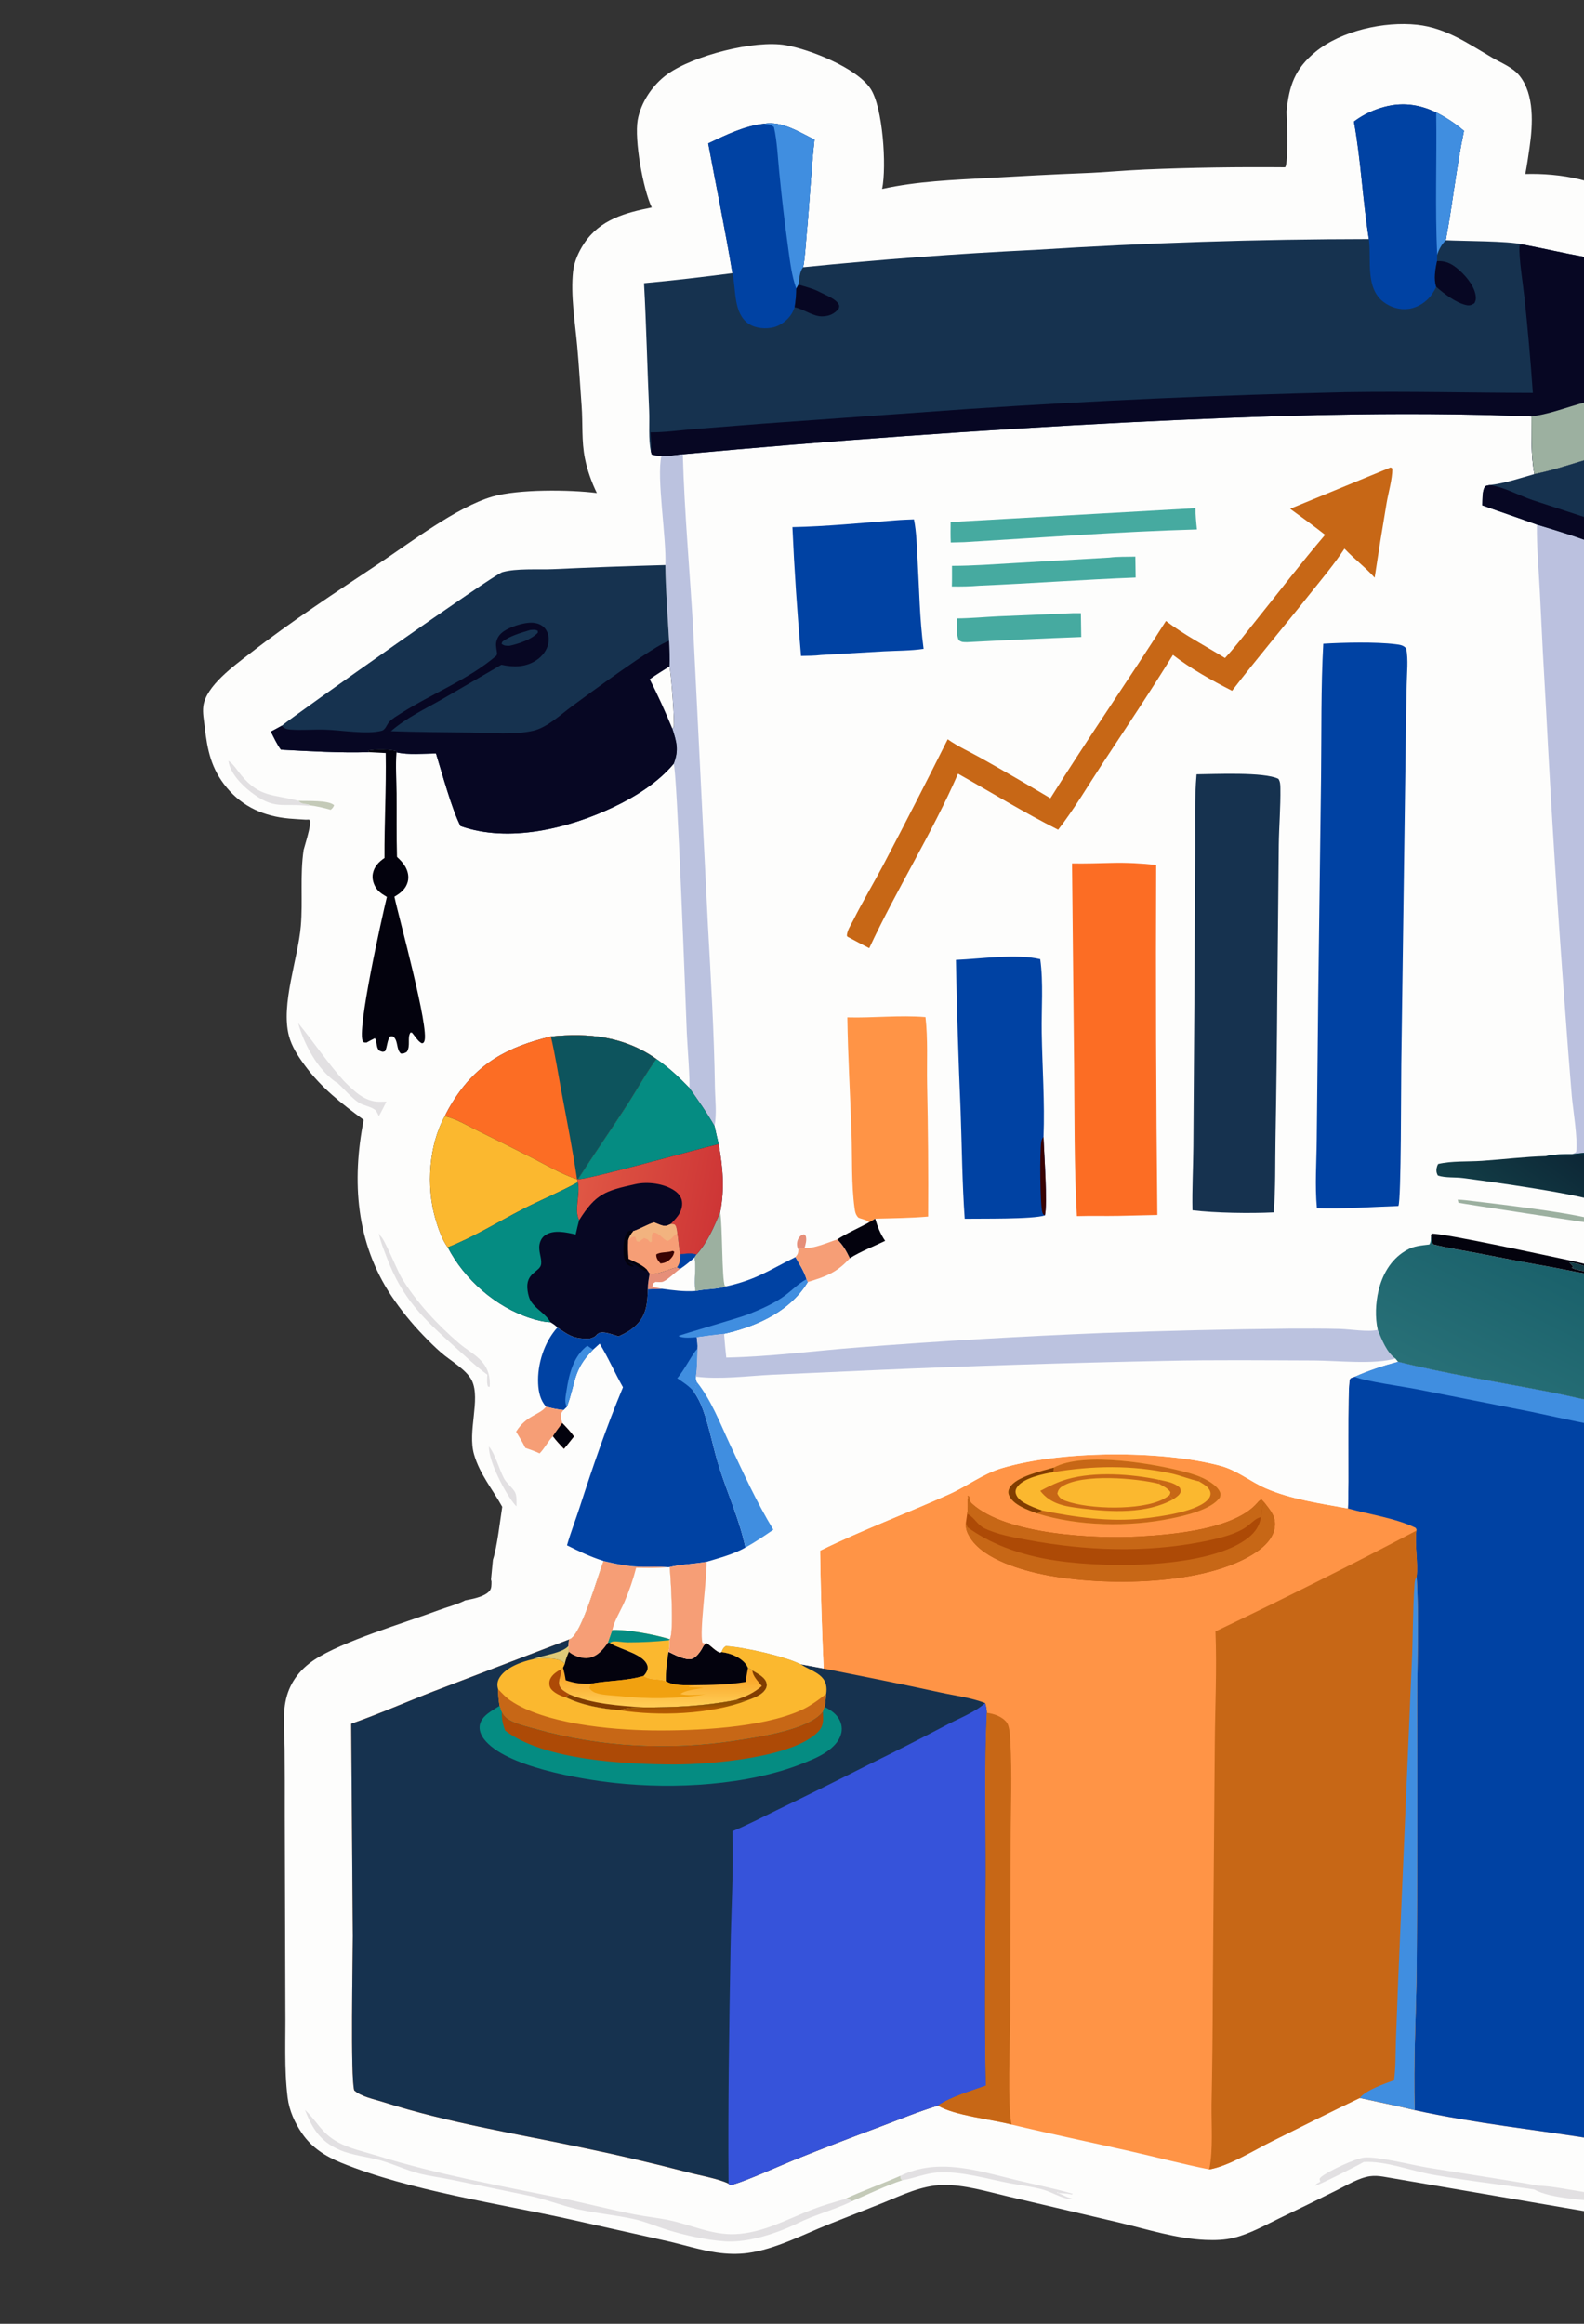 <svg xmlns="http://www.w3.org/2000/svg" width="60" height="88" viewBox="0 0 60 88" fill="none">
  <rect x="0" y="0" width="60" height="88" fill="#333333" stroke="none"/>
  <path d="M48.733 4.228C48.827 3.247 49.047 2.607 49.826 1.967C50.807 1.161 52.438 0.805 53.681 0.94C54.775 1.059 55.604 1.648 56.525 2.186C56.864 2.384 57.302 2.551 57.554 2.864C58.132 3.581 58.06 4.734 57.938 5.581C57.89 5.917 57.841 6.257 57.776 6.59C59.045 6.554 60.725 6.795 61.687 7.712C61.978 7.992 62.198 8.339 62.327 8.723C62.526 9.3 62.557 9.952 62.626 10.556C62.752 11.634 62.855 12.714 62.936 13.796C63.797 13.444 65.229 12.922 66.16 12.946C67.487 12.982 69.774 14.07 71.077 14.55C72.81 15.189 74.578 15.795 76.279 16.511C77.121 16.866 77.971 17.228 78.338 18.133C78.553 18.661 78.578 19.355 78.348 19.881C78.056 20.549 76.551 22.182 75.941 22.607C75.567 22.868 75.129 23.047 74.703 23.203C74.435 23.302 74.163 23.401 73.885 23.467C73.984 24.117 73.811 24.742 73.859 25.388C73.898 25.919 74.021 26.442 74.097 26.968C74.306 28.411 74.036 29.659 73.165 30.84C72.578 31.636 71.901 32.153 70.906 32.295C70.565 32.344 70.258 32.358 69.92 32.284C69.101 33.572 68.377 35.102 66.757 35.457C65.934 35.638 64.828 35.73 64.028 35.426L64.004 35.417C64.102 36.235 64.178 37.095 64.172 37.919C65.525 37.617 65.967 37.511 67.25 38.145C67.632 38.334 68.037 38.514 68.396 38.745C68.695 38.938 68.951 39.171 69.18 39.443C69.768 40.139 70.225 40.97 70.726 41.731C71.079 42.266 71.492 42.771 71.786 43.342C71.978 43.712 72.118 44.108 72.203 44.517C72.52 46.101 71.916 48.024 71.154 49.418C71.892 49.533 72.623 49.799 73.079 50.428C73.449 50.938 73.572 51.55 73.622 52.169C73.678 52.882 73.653 53.609 73.653 54.323L73.653 57.709L73.651 68.445L73.65 75.53C73.652 76.628 73.754 78.272 73.582 79.308C73.439 80.164 72.952 81.055 72.238 81.563C71.514 82.077 70.425 82.421 69.603 82.789C68.048 83.486 66.039 84.558 64.29 84.448C63.394 84.393 62.456 84.159 61.571 84.001L52.405 82.43C52.236 82.402 52.057 82.388 51.887 82.413C51.46 82.478 51.018 82.752 50.633 82.943C49.915 83.301 49.194 83.653 48.471 84C47.914 84.27 47.357 84.586 46.753 84.74C46.398 84.83 46.025 84.839 45.66 84.824C44.568 84.778 43.469 84.425 42.41 84.171L38.163 83.173C37.371 82.989 36.515 82.724 35.696 82.744C34.898 82.764 34.154 83.133 33.428 83.427L31.367 84.242C30.407 84.631 29.355 85.179 28.329 85.319C27.942 85.371 27.53 85.359 27.144 85.301C26.522 85.209 25.895 85.01 25.28 84.869L21.65 84.057C18.871 83.437 15.527 82.965 12.925 81.902C12.328 81.658 11.815 81.333 11.444 80.794C11.163 80.386 10.957 79.929 10.895 79.435C10.757 78.341 10.823 77.16 10.809 76.053L10.787 68.711C10.79 67.886 10.788 67.062 10.781 66.237C10.774 65.656 10.703 65.019 10.812 64.449C10.942 63.765 11.325 63.246 11.895 62.864C12.955 62.154 15.324 61.457 16.613 60.977C16.936 60.856 17.321 60.761 17.624 60.604C17.899 60.552 18.335 60.473 18.532 60.261C18.627 60.158 18.614 60.023 18.617 59.892L18.599 59.814L18.671 59.068C18.828 58.599 18.941 57.595 19.024 57.062C18.655 56.392 18.176 55.833 17.957 55.081C17.702 54.205 18.206 53.01 17.881 52.296C17.69 51.878 17.058 51.527 16.717 51.23C16.48 51.025 16.256 50.801 16.039 50.576C15.591 50.112 15.184 49.609 14.824 49.072C13.484 47.059 13.319 44.729 13.776 42.408C12.928 41.783 12.183 41.209 11.549 40.35C11.295 40.006 11.053 39.641 10.943 39.222C10.631 38.03 11.291 36.299 11.395 35.064C11.476 34.096 11.358 33.16 11.501 32.185C11.586 31.871 11.701 31.538 11.744 31.215C11.757 31.123 11.769 31.114 11.71 31.037L11.586 31.041C11.376 31.027 11.165 31.018 10.955 30.999C10.004 30.913 9.2 30.563 8.583 29.82C7.998 29.116 7.852 28.397 7.752 27.512C7.724 27.262 7.669 26.997 7.701 26.746C7.798 25.974 8.878 25.204 9.456 24.755C11.027 23.535 12.712 22.434 14.366 21.331C15.547 20.544 17.304 19.198 18.654 18.806C19.637 18.52 21.575 18.541 22.607 18.671C22.405 18.251 22.248 17.816 22.156 17.358C22.023 16.701 22.081 16.033 22.031 15.368C21.974 14.611 21.932 13.851 21.863 13.096C21.781 12.191 21.609 11.171 21.709 10.267C21.75 9.904 21.925 9.52 22.127 9.217C22.73 8.312 23.684 8.057 24.688 7.856C24.355 7.16 24.026 5.293 24.154 4.551C24.271 3.878 24.727 3.205 25.279 2.81C26.269 2.104 28.576 1.506 29.76 1.711C30.674 1.869 32.447 2.567 32.974 3.358C33.442 4.06 33.589 6.289 33.414 7.156C34.749 6.861 36.117 6.814 37.475 6.738C38.665 6.671 39.846 6.605 41.037 6.559C41.815 6.53 42.588 6.453 43.365 6.42C45.118 6.344 46.901 6.321 48.656 6.336L48.69 6.325C48.8 6.107 48.752 4.565 48.733 4.228Z" fill="#FDFDFC"/>
  <path d="M51.286 4.605C51.543 4.411 51.827 4.256 52.129 4.146C52.925 3.854 53.634 3.895 54.401 4.257C54.785 4.456 55.126 4.675 55.454 4.957C55.166 6.327 55.024 7.724 54.765 9.099C55.416 9.133 57.136 9.123 57.654 9.254C58.446 9.403 59.233 9.589 60.025 9.731C60.084 10.459 60.517 14.816 60.412 15.103L60.32 15.173C60.195 15.815 60.353 16.659 60.417 17.31C59.665 17.528 58.888 17.798 58.122 17.953C57.578 18.107 56.988 18.309 56.425 18.37C56.365 18.384 56.282 18.382 56.246 18.437C56.139 18.6 56.159 18.942 56.15 19.137C56.836 19.386 57.531 19.614 58.217 19.867C59.013 20.108 59.855 20.356 60.621 20.678C60.45 21.08 61.535 35.474 61.638 37.108C61.761 39.072 61.862 41.038 61.943 43.004C62.237 43.12 62.566 43.292 62.818 43.48C63.031 43.534 63.209 43.521 63.42 43.466C63.429 43.295 63.52 43.11 63.585 42.954C63.653 42.68 63.756 42.435 63.871 42.177C63.541 41.989 63.248 41.836 63.006 41.535C63.269 41.146 63.619 40.777 64.097 40.675C64.479 40.593 64.756 40.722 65.066 40.931C65.158 40.753 65.333 40.451 65.545 40.396C65.644 40.37 65.709 40.393 65.791 40.449C66.079 40.644 66.047 41.018 66.473 40.99C66.705 40.975 66.863 40.941 67.057 41.095C67.32 41.303 67.245 41.592 67.421 41.821C67.621 42.082 68.054 41.892 68.102 42.534C68.14 43.046 67.73 43.41 67.728 43.794C67.79 43.835 67.813 43.846 67.889 43.863C68.469 43.932 69.005 44.11 69.378 44.593C69.698 45.009 69.812 45.556 69.725 46.071C69.673 46.378 69.528 46.712 69.317 46.944C69.177 47.079 68.886 47.283 68.804 47.447C68.897 47.563 68.952 47.61 68.978 47.759C68.918 47.877 68.861 47.924 68.733 47.963C68.489 48.035 68.23 48.044 67.984 48.111C67.984 48.124 67.983 48.137 67.982 48.149C67.918 48.971 67.289 49.923 67.911 50.694C68.078 50.901 68.301 51.033 68.395 51.289C68.559 51.245 68.732 51.175 68.9 51.217C68.96 51.288 68.982 51.331 68.966 51.428C68.95 51.529 68.916 51.632 68.887 51.73C68.955 51.779 68.998 51.811 69.078 51.835C69.427 51.802 70.635 52.1 70.99 52.243L71.109 52.279C71.202 52.701 71.115 53.284 71.115 53.727L71.113 57.505L71.108 72.118L71.108 76.596C71.109 77.369 71.057 78.189 71.139 78.958L66.939 80.942C66.334 81.223 65.656 81.635 65.01 81.793C64.356 81.752 63.711 81.605 63.069 81.483C62.225 81.325 61.381 81.174 60.535 81.031C58.221 80.652 55.883 80.418 53.59 79.91C52.9 79.743 52.203 79.599 51.508 79.449C50.397 79.979 49.294 80.536 48.191 81.083C47.49 81.429 46.556 82.025 45.805 82.154C44.79 81.951 43.8 81.689 42.791 81.46C41.302 81.123 39.804 80.811 38.318 80.456C37.579 80.261 36.141 80.114 35.527 79.737C34.794 79.961 34.078 80.256 33.362 80.526C32.251 80.938 31.145 81.365 30.046 81.808C29.528 82.018 28.096 82.669 27.656 82.752L27.597 82.694C27.225 82.507 26.46 82.372 26.038 82.26C24.745 81.922 23.444 81.617 22.135 81.345C19.558 80.797 17.031 80.404 14.511 79.602C14.172 79.494 13.679 79.4 13.418 79.16C13.27 78.689 13.364 74.16 13.364 73.318L13.303 65.278C14.359 64.906 15.391 64.451 16.435 64.045L21.554 62.087C21.57 62.081 21.586 62.076 21.602 62.068C22.049 61.841 22.642 59.67 22.866 59.114C22.383 58.963 21.929 58.746 21.477 58.52C21.617 58.034 21.804 57.554 21.961 57.072C22.459 55.533 22.973 54.029 23.598 52.535C23.291 51.998 23.039 51.407 22.716 50.885L22.465 51.111C21.691 51.887 21.818 52.357 21.471 53.28L21.349 53.397C21.122 53.38 20.906 53.329 20.686 53.273C20.468 53.029 20.4 52.723 20.384 52.401C20.348 51.661 20.614 50.825 21.112 50.273L21.358 50.436C21.702 50.665 21.943 50.707 22.349 50.691C22.467 50.651 22.543 50.631 22.621 50.526C22.643 50.512 22.664 50.496 22.688 50.483C22.853 50.396 23.249 50.556 23.429 50.608C23.672 50.499 23.897 50.377 24.09 50.191C24.49 49.806 24.525 49.343 24.538 48.822C24.536 48.62 24.573 48.43 24.608 48.231C24.863 48.298 25.316 48.072 25.575 48.011L25.643 47.995C25.758 47.832 25.765 47.685 25.776 47.492C25.987 47.472 26.182 47.44 26.387 47.505C26.799 47.044 27.049 46.462 27.282 45.897C27.452 44.999 27.38 44.217 27.223 43.328C27.166 43.101 27.118 42.871 27.066 42.642C26.78 42.141 26.441 41.663 26.108 41.194C26.149 40.975 26.029 39.483 26.015 39.108C25.975 38.062 25.643 29.146 25.519 28.924C25.723 28.399 25.63 28.101 25.465 27.584L25.52 27.54C25.564 27.399 25.416 25.409 25.356 25.239C25.379 24.922 25.352 24.59 25.344 24.271C25.288 23.316 25.215 22.357 25.202 21.399C25.25 20.373 24.859 18.07 25.055 17.269C24.925 17.247 24.815 17.258 24.687 17.208L24.659 17.112C24.554 16.63 24.613 16.038 24.591 15.542C24.52 13.936 24.484 12.329 24.396 10.724C25.508 10.623 26.636 10.488 27.743 10.345C27.471 8.702 27.131 7.067 26.827 5.43C27.491 5.116 28.204 4.764 28.943 4.686C29.617 4.578 30.266 4.999 30.851 5.288C30.72 6.484 30.668 7.691 30.553 8.89C30.515 9.294 30.499 9.722 30.423 10.12C33.349 9.825 36.282 9.605 39.22 9.463C43.425 9.194 47.638 9.058 51.852 9.054C51.616 7.58 51.553 6.077 51.286 4.605Z" fill="#FDFDFC"/>
  <path d="M52.955 51.566C54.784 52.023 56.666 52.32 58.518 52.676C59.637 52.892 60.748 53.189 61.873 53.36C62.015 53.382 62.135 53.4 62.273 53.358C62.473 53.444 62.684 53.523 62.905 53.508C63.627 53.46 64.713 53.013 65.425 52.785C66.506 52.44 67.6 52.119 68.671 51.742C68.749 51.727 68.81 51.728 68.887 51.73C68.955 51.779 68.998 51.811 69.078 51.835C69.427 51.802 70.635 52.1 70.99 52.243L71.109 52.279C71.202 52.701 71.115 53.284 71.115 53.727L71.113 57.505L71.108 72.118L71.108 76.596C71.109 77.369 71.057 78.189 71.139 78.958L66.939 80.942C66.334 81.223 65.656 81.635 65.01 81.793C64.356 81.752 63.711 81.605 63.069 81.483C62.225 81.325 61.381 81.174 60.535 81.031C58.221 80.652 55.883 80.418 53.59 79.91C52.9 79.744 52.203 79.599 51.508 79.449C50.397 79.979 49.294 80.536 48.191 81.083C47.49 81.429 46.556 82.025 45.805 82.155C44.79 81.951 43.8 81.689 42.791 81.46C41.302 81.123 39.804 80.811 38.318 80.456C37.579 80.261 36.141 80.114 35.527 79.737C34.794 79.961 34.078 80.256 33.362 80.526C32.251 80.938 31.145 81.365 30.046 81.808C29.528 82.018 28.096 82.669 27.656 82.752L27.597 82.694C27.225 82.507 26.46 82.372 26.038 82.26C24.745 81.922 23.444 81.617 22.135 81.345C19.558 80.797 17.031 80.404 14.511 79.602C14.172 79.494 13.679 79.4 13.418 79.16C13.27 78.689 13.364 74.16 13.364 73.318L13.303 65.278C14.359 64.906 15.391 64.451 16.435 64.045L21.554 62.087C21.57 62.081 21.586 62.076 21.602 62.068C22.049 61.841 22.642 59.67 22.866 59.114C23.323 59.223 23.762 59.315 24.234 59.331C24.583 59.343 24.952 59.311 25.298 59.348L25.366 59.344C25.406 59.728 25.535 61.859 25.368 62.075L25.355 62.114C25.378 62.273 25.354 62.396 25.322 62.552C25.548 62.661 25.947 62.88 26.2 62.819C26.357 62.781 26.53 62.545 26.602 62.408C26.64 62.337 26.652 62.307 26.718 62.254C26.733 62.242 26.75 62.233 26.767 62.222C26.913 62.307 27.151 62.572 27.29 62.583L27.326 62.563C27.378 62.448 27.384 62.4 27.494 62.332C28.146 62.364 29.762 62.725 30.329 63.024L31.198 63.186C31.131 61.699 31.086 60.211 31.064 58.722C32.657 57.939 34.342 57.31 35.962 56.58C36.628 56.28 37.229 55.815 37.932 55.603C40.163 54.93 43.97 54.906 46.227 55.508C46.859 55.676 47.351 56.099 47.938 56.357C48.882 56.773 50.042 56.938 51.055 57.123C51.111 56.437 51.025 52.498 51.132 52.232C51.158 52.17 51.248 52.159 51.306 52.137C51.846 51.895 52.385 51.719 52.955 51.566Z" fill="#FF9446"/>
  <path d="M52.955 51.566C54.783 52.023 56.666 52.32 58.517 52.676C59.636 52.892 60.748 53.189 61.873 53.36C62.014 53.382 62.135 53.4 62.273 53.358C62.473 53.444 62.683 53.523 62.905 53.508C63.627 53.46 64.713 53.013 65.424 52.785C66.506 52.44 67.6 52.119 68.671 51.742C68.748 51.727 68.809 51.728 68.887 51.73C68.955 51.779 68.998 51.811 69.078 51.835C69.426 51.802 70.635 52.1 70.99 52.243L71.109 52.279C71.201 52.701 71.115 53.284 71.114 53.727L71.112 57.505L71.107 72.118L71.108 76.596C71.108 77.369 71.057 78.189 71.139 78.958L66.939 80.942C66.334 81.223 65.656 81.635 65.009 81.793C64.356 81.752 63.71 81.605 63.069 81.483C62.225 81.325 61.381 81.174 60.535 81.031C58.221 80.652 55.882 80.418 53.59 79.91C53.531 78.071 53.646 76.209 53.663 74.368C53.685 71.09 53.69 67.812 53.678 64.535C53.68 62.927 53.753 61.319 53.66 59.712C53.723 59.135 53.58 58.544 53.649 57.965C53.663 57.902 53.663 57.939 53.621 57.858C52.871 57.492 51.869 57.35 51.055 57.123C51.111 56.437 51.025 52.498 51.132 52.232C51.157 52.17 51.247 52.159 51.306 52.137C51.846 51.895 52.385 51.719 52.955 51.566Z" fill="#0042A3"/>
  <path d="M52.955 51.566C54.784 52.023 56.666 52.32 58.518 52.676C59.637 52.892 60.748 53.189 61.873 53.36C62.015 53.382 62.135 53.4 62.273 53.358C62.473 53.444 62.684 53.523 62.905 53.508C63.627 53.46 64.713 53.013 65.425 52.785C66.506 52.44 67.601 52.119 68.672 51.742C68.749 51.727 68.81 51.728 68.888 51.73C68.955 51.779 68.998 51.811 69.079 51.835C68.979 52.072 68.851 52.11 68.616 52.206C68.401 52.293 68.179 52.366 67.959 52.441C67.936 52.454 67.912 52.468 67.888 52.48C67.202 52.813 63.14 54.21 62.501 54.261C61.787 54.318 58.86 53.641 57.98 53.46L53.694 52.614C53.137 52.503 51.729 52.314 51.307 52.137C51.846 51.895 52.386 51.719 52.955 51.566Z" fill="#408EE0"/>
  <path d="M22.866 59.114C23.323 59.222 23.762 59.315 24.234 59.331C24.583 59.342 24.952 59.311 25.298 59.348L25.366 59.344C25.406 59.728 25.535 61.859 25.368 62.075L25.355 62.114C25.378 62.273 25.354 62.396 25.322 62.552C25.548 62.661 25.947 62.88 26.2 62.819C26.357 62.781 26.53 62.545 26.602 62.408C26.64 62.337 26.652 62.307 26.718 62.254C26.733 62.242 26.75 62.233 26.767 62.222C26.913 62.307 27.151 62.572 27.29 62.583L27.326 62.563C27.378 62.448 27.384 62.4 27.494 62.332C28.146 62.364 29.762 62.725 30.329 63.024L31.198 63.186C32.674 63.481 34.149 63.77 35.62 64.092C36.161 64.211 36.803 64.29 37.315 64.495C37.357 64.625 37.373 64.726 37.38 64.863C37.283 66.898 37.342 68.954 37.338 70.993C37.332 73.652 37.284 76.32 37.346 78.979C36.776 79.185 36.023 79.4 35.527 79.737C34.794 79.961 34.078 80.256 33.362 80.526C32.251 80.938 31.145 81.365 30.046 81.808C29.528 82.018 28.096 82.669 27.656 82.752L27.597 82.694C27.225 82.507 26.46 82.372 26.038 82.26C24.745 81.922 23.444 81.617 22.135 81.345C19.558 80.797 17.031 80.404 14.511 79.602C14.172 79.494 13.679 79.4 13.418 79.16C13.27 78.689 13.364 74.16 13.364 73.318L13.303 65.278C14.359 64.906 15.391 64.451 16.435 64.045L21.554 62.087C21.57 62.081 21.586 62.076 21.602 62.068C22.049 61.841 22.642 59.67 22.866 59.114Z" fill="#16324F"/>
  <path d="M37.314 64.495C37.356 64.625 37.372 64.726 37.38 64.863C37.282 66.898 37.341 68.954 37.337 70.992C37.331 73.652 37.283 76.32 37.345 78.979C36.775 79.185 36.022 79.4 35.526 79.737C34.793 79.961 34.078 80.256 33.361 80.526C32.25 80.938 31.144 81.365 30.045 81.808C29.527 82.018 28.095 82.669 27.655 82.752L27.596 82.694C27.573 79.743 27.619 76.779 27.671 73.828C27.697 72.342 27.79 70.83 27.744 69.345C28.316 69.11 28.868 68.818 29.425 68.548C30.592 67.984 31.754 67.407 32.91 66.82C33.917 66.326 34.916 65.818 35.908 65.295C36.345 65.067 36.953 64.828 37.314 64.495Z" fill="#3653DA"/>
  <path d="M22.865 59.114C23.322 59.222 23.761 59.315 24.233 59.331C24.582 59.342 24.951 59.311 25.297 59.348L25.365 59.344C25.405 59.728 25.534 61.859 25.367 62.075L25.354 62.114C25.377 62.273 25.353 62.396 25.321 62.552C25.547 62.661 25.946 62.88 26.199 62.819C26.356 62.781 26.529 62.545 26.601 62.408C26.639 62.337 26.651 62.307 26.718 62.254C26.733 62.242 26.75 62.233 26.766 62.222C26.912 62.307 27.151 62.572 27.289 62.583L27.325 62.563C27.657 62.602 28.04 62.747 28.252 63.021C28.285 63.064 28.308 63.112 28.332 63.161C28.391 63.191 28.45 63.215 28.5 63.26C28.691 63.376 29.005 63.519 29.04 63.767C29.056 63.883 29.005 63.972 28.931 64.056C28.791 64.215 28.474 64.333 28.279 64.401L27.832 64.385C26.693 64.606 25.539 64.663 24.381 64.656C24.095 64.67 23.751 64.658 23.483 64.766C22.796 64.708 22.037 64.579 21.419 64.269L21.567 64.161C21.44 64.096 21.275 64.005 21.206 63.874C21.147 63.763 21.171 63.64 21.206 63.528C21.237 63.432 21.25 63.35 21.257 63.25L21.259 63.211L21.326 63.153L21.391 63.008C21.422 62.845 21.483 62.702 21.547 62.549L21.532 62.331L21.553 62.087C21.569 62.081 21.585 62.076 21.601 62.068C22.049 61.841 22.641 59.67 22.865 59.114Z" fill="url(#paint0_linear_1_16020)"/>
  <path d="M22.866 59.114C23.323 59.222 23.763 59.315 24.234 59.331C24.583 59.342 24.953 59.311 25.298 59.348L25.366 59.344C25.407 59.728 25.535 61.859 25.369 62.075L25.356 62.114C25.378 62.273 25.355 62.396 25.322 62.552C25.264 62.928 25.213 63.288 25.222 63.669C24.949 63.556 24.642 63.648 24.379 63.467C24.463 63.365 24.557 63.242 24.527 63.101C24.432 62.656 23.52 62.471 23.171 62.257C23.147 62.243 23.123 62.227 23.099 62.212L23.028 62.208C22.835 62.48 22.644 62.72 22.297 62.786C22.093 62.825 21.779 62.723 21.614 62.605C21.591 62.588 21.57 62.568 21.549 62.549L21.533 62.331L21.555 62.087C21.57 62.081 21.587 62.076 21.602 62.068C22.05 61.841 22.643 59.67 22.866 59.114Z" fill="#FDFDFC"/>
  <path d="M22.866 59.114C23.323 59.222 23.763 59.315 24.234 59.331C24.583 59.342 24.953 59.311 25.298 59.348C24.904 59.388 24.493 59.379 24.097 59.371C23.983 59.811 23.835 60.242 23.656 60.659C23.522 60.975 23.253 61.401 23.196 61.728C23.137 61.888 23.082 62.047 23.028 62.208C22.835 62.48 22.644 62.72 22.297 62.786C22.093 62.825 21.779 62.723 21.614 62.605C21.591 62.588 21.57 62.568 21.549 62.549L21.533 62.331L21.555 62.087C21.57 62.081 21.587 62.076 21.602 62.068C22.05 61.841 22.643 59.67 22.866 59.114Z" fill="#F69E76"/>
  <path d="M23.195 61.728C23.73 61.694 24.858 61.911 25.368 62.075L25.355 62.113C25.378 62.272 25.354 62.396 25.322 62.552C25.263 62.928 25.213 63.288 25.221 63.669C24.948 63.556 24.641 63.647 24.378 63.467C24.462 63.365 24.557 63.242 24.526 63.101C24.431 62.656 23.519 62.471 23.17 62.257C23.146 62.243 23.122 62.227 23.098 62.212L23.027 62.208C23.081 62.047 23.137 61.887 23.195 61.728Z" fill="#FBB82F"/>
  <path d="M23.195 61.728C23.73 61.694 24.858 61.911 25.368 62.075L25.355 62.113C24.831 62.168 24.305 62.196 23.778 62.195C23.606 62.194 23.413 62.15 23.247 62.16C23.191 62.163 23.146 62.188 23.098 62.212L23.027 62.208C23.081 62.047 23.137 61.887 23.195 61.728Z" fill="#058C82"/>
  <path d="M26.767 62.222C26.913 62.307 27.152 62.572 27.291 62.583L27.326 62.563C27.659 62.602 28.042 62.747 28.253 63.021C28.287 63.064 28.309 63.112 28.333 63.161C28.299 63.338 28.267 63.515 28.241 63.693C27.602 63.8 26.928 63.81 26.281 63.817C25.916 63.811 25.552 63.852 25.222 63.669C25.213 63.288 25.264 62.928 25.322 62.552C25.549 62.661 25.947 62.88 26.201 62.819C26.358 62.781 26.531 62.545 26.603 62.408C26.64 62.337 26.653 62.307 26.719 62.254C26.734 62.242 26.751 62.232 26.767 62.222Z" fill="#03020D"/>
  <path d="M23.028 62.209L23.099 62.212C23.123 62.227 23.147 62.243 23.171 62.258C23.52 62.471 24.432 62.656 24.527 63.101C24.558 63.242 24.463 63.365 24.379 63.467C23.716 63.662 23.056 63.635 22.388 63.759C22.036 63.779 21.758 63.737 21.427 63.629C21.404 63.466 21.37 63.312 21.328 63.153L21.393 63.009C21.424 62.845 21.485 62.702 21.549 62.549C21.57 62.568 21.591 62.588 21.614 62.605C21.779 62.723 22.094 62.825 22.297 62.786C22.644 62.72 22.835 62.48 23.028 62.209Z" fill="#03020D"/>
  <path d="M24.378 63.467C24.642 63.648 24.948 63.556 25.221 63.669C25.551 63.852 25.915 63.811 26.28 63.817L26.1 63.859L26.106 63.891L26.064 63.884C26.261 63.892 26.458 63.897 26.654 63.916C26.427 63.959 25.949 64.003 25.775 64.152C26.065 64.219 26.422 64.173 26.722 64.164C25.554 64.341 24.568 64.346 23.395 64.223C23.153 64.198 22.9 64.195 22.663 64.135C22.522 64.1 22.403 64.05 22.326 63.924L22.387 63.759C23.055 63.635 23.715 63.662 24.378 63.467Z" fill="#F1A110"/>
  <path d="M21.418 64.269L21.566 64.162C22.41 64.523 23.468 64.601 24.381 64.656C24.095 64.67 23.751 64.658 23.483 64.766C22.796 64.708 22.037 64.58 21.418 64.269Z" fill="#813D01"/>
  <path d="M28.5 63.26C28.692 63.376 29.005 63.519 29.04 63.767C29.056 63.883 29.005 63.972 28.931 64.055C28.791 64.215 28.475 64.333 28.279 64.401L27.832 64.385C28.218 64.26 28.549 64.12 28.857 63.849C28.728 63.683 28.51 63.475 28.5 63.26Z" fill="#813D01"/>
  <path d="M27.326 62.563C27.378 62.448 27.384 62.4 27.494 62.332C28.146 62.364 29.762 62.725 30.329 63.024L30.365 63.047C30.69 63.256 31.187 63.374 31.287 63.797C31.314 63.91 31.311 64.032 31.294 64.146C31.28 64.312 31.268 64.475 31.234 64.638L31.171 64.818C30.662 65.511 28.701 65.788 27.843 65.919C25.375 66.298 22.732 66.164 20.326 65.485C19.984 65.388 19.43 65.274 19.163 65.043C19.091 64.98 19.055 64.922 19.009 64.841C18.973 64.767 18.952 64.677 18.925 64.599C18.885 64.382 18.871 64.188 18.87 63.968C18.866 63.957 18.862 63.946 18.859 63.934C18.821 63.776 18.846 63.646 18.933 63.512C19.177 63.136 19.771 62.923 20.192 62.832C20.474 62.795 21.09 62.753 21.322 62.933C21.333 62.942 21.381 62.996 21.392 63.008L21.327 63.153L21.26 63.211L21.258 63.25C21.25 63.35 21.238 63.432 21.207 63.528C21.171 63.64 21.148 63.763 21.206 63.874C21.276 64.005 21.441 64.096 21.567 64.161L21.419 64.269C22.038 64.579 22.797 64.708 23.484 64.766C23.752 64.658 24.096 64.67 24.382 64.656C25.54 64.663 26.694 64.606 27.832 64.385L28.279 64.401C28.475 64.333 28.792 64.215 28.932 64.056C29.006 63.972 29.057 63.883 29.041 63.767C29.006 63.519 28.692 63.376 28.501 63.26C28.451 63.215 28.392 63.191 28.332 63.161C28.308 63.112 28.286 63.064 28.253 63.021C28.041 62.747 27.658 62.602 27.326 62.563Z" fill="#FBB82F"/>
  <path d="M18.869 63.968C19.016 64.119 19.164 64.282 19.338 64.4C20.627 65.276 23.107 65.508 24.679 65.529C26.31 65.55 28.842 65.44 30.327 64.772C30.686 64.611 30.986 64.389 31.293 64.146C31.279 64.312 31.267 64.474 31.233 64.638L31.171 64.818C30.662 65.511 28.701 65.788 27.843 65.919C25.374 66.298 22.731 66.164 20.326 65.485C19.983 65.388 19.43 65.274 19.162 65.043C19.09 64.98 19.055 64.922 19.008 64.841C18.972 64.767 18.951 64.677 18.924 64.599C18.884 64.382 18.87 64.188 18.869 63.968Z" fill="#C76716"/>
  <path d="M24.382 64.656C25.541 64.663 26.695 64.606 27.833 64.385L28.28 64.401C26.919 64.924 24.93 64.996 23.484 64.766C23.753 64.658 24.097 64.67 24.382 64.656Z" fill="url(#paint1_linear_1_16020)"/>
  <path d="M21.259 63.211L21.257 63.25C21.25 63.35 21.237 63.432 21.206 63.528C21.17 63.64 21.147 63.763 21.206 63.874C21.275 64.005 21.44 64.096 21.567 64.162L21.418 64.269C21.407 64.267 21.396 64.265 21.385 64.262C21.21 64.216 20.922 64.074 20.841 63.907C20.797 63.816 20.796 63.686 20.836 63.593C20.913 63.414 21.094 63.297 21.259 63.211Z" fill="#AD4A06"/>
  <path d="M18.925 64.599C18.952 64.677 18.973 64.767 19.009 64.841C19.056 64.922 19.091 64.98 19.163 65.043C19.43 65.274 19.984 65.388 20.326 65.485C22.732 66.164 25.375 66.298 27.844 65.919C28.701 65.788 30.663 65.511 31.172 64.818L31.234 64.638C31.239 64.641 31.245 64.644 31.25 64.646C31.417 64.737 31.568 64.827 31.693 64.973C31.825 65.128 31.901 65.334 31.882 65.537C31.855 65.818 31.674 66.049 31.464 66.223C31.16 66.476 30.791 66.625 30.429 66.771C28.33 67.615 25.542 67.762 23.299 67.52C21.993 67.38 19.123 66.901 18.332 65.856C18.22 65.708 18.14 65.518 18.174 65.33C18.237 64.97 18.651 64.777 18.925 64.599Z" fill="#058C82"/>
  <path d="M19.008 64.841C19.055 64.922 19.09 64.98 19.162 65.043C19.429 65.274 19.983 65.388 20.325 65.485C22.731 66.164 25.374 66.298 27.843 65.919C28.701 65.788 30.662 65.511 31.17 64.818C31.181 65.116 31.215 65.348 30.991 65.58C30.04 66.571 26.878 66.82 25.533 66.818C23.722 66.814 20.595 66.661 19.137 65.538C19.042 65.288 19.006 65.105 19.008 64.841Z" fill="#AD4A06"/>
  <path d="M21.532 62.331L21.547 62.549C21.484 62.702 21.422 62.845 21.391 63.009C21.38 62.996 21.332 62.942 21.321 62.933C21.089 62.753 20.473 62.795 20.191 62.832C20.541 62.683 21.304 62.608 21.532 62.331Z" fill="#DFCA78"/>
  <path d="M46.04 61.78C48.601 60.558 51.138 59.286 53.649 57.965C53.58 58.544 53.723 59.135 53.661 59.712C53.753 61.319 53.68 62.927 53.678 64.535C53.69 67.812 53.685 71.09 53.663 74.368C53.647 76.209 53.531 78.071 53.591 79.91C52.9 79.744 52.203 79.599 51.508 79.449C50.397 79.979 49.295 80.536 48.191 81.083C47.49 81.429 46.556 82.025 45.805 82.155C45.956 81.421 45.884 80.474 45.892 79.716C45.92 78.292 45.936 76.866 45.939 75.441L46.014 66.11C46.023 64.672 46.098 63.215 46.04 61.78Z" fill="#C76716"/>
  <path d="M52.804 78.778C52.871 78.296 52.859 77.793 52.875 77.305L52.961 74.98L53.475 63.024C53.526 62.016 53.508 61.001 53.58 59.996C53.588 59.879 53.601 59.811 53.66 59.712C53.752 61.319 53.68 62.927 53.677 64.535C53.689 67.812 53.685 71.09 53.663 74.368C53.646 76.209 53.53 78.071 53.59 79.91C52.9 79.743 52.202 79.599 51.508 79.449C51.722 79.158 52.46 78.903 52.804 78.778Z" fill="#408EE0"/>
  <path d="M37.379 64.863C37.648 64.897 37.964 65.005 38.135 65.229C38.248 65.379 38.26 65.767 38.271 65.958C38.343 67.194 38.284 68.459 38.283 69.699L38.265 76.439C38.256 77.3 38.158 79.751 38.317 80.456C37.578 80.261 36.14 80.114 35.525 79.737C36.022 79.4 36.774 79.185 37.344 78.979C37.282 76.32 37.331 73.652 37.337 70.992C37.341 68.954 37.282 66.898 37.379 64.863Z" fill="#C76716"/>
  <path d="M36.636 57.324C36.671 57.133 36.654 56.918 36.656 56.723L36.677 56.772L36.661 56.639L36.708 56.676C36.724 56.807 36.731 56.865 36.829 56.953C38.121 58.118 41.452 58.283 43.162 58.187C44.427 58.116 46.743 57.917 47.615 56.926C47.671 56.862 47.702 56.818 47.781 56.784L47.892 56.9C48.128 57.209 48.348 57.442 48.282 57.859C48.219 58.25 47.908 58.554 47.594 58.769C45.703 60.061 41.807 60.078 39.587 59.639C38.707 59.465 37.287 59.06 36.765 58.255C36.632 58.049 36.561 57.883 36.591 57.636L36.636 57.324Z" fill="#AD4A06"/>
  <path d="M47.892 56.9C48.128 57.209 48.348 57.442 48.282 57.858C48.219 58.25 47.908 58.554 47.594 58.769C45.703 60.06 41.807 60.077 39.587 59.639C38.707 59.465 37.287 59.06 36.765 58.255C36.632 58.048 36.561 57.882 36.591 57.636C36.603 57.712 36.616 57.769 36.652 57.838C37.516 58.466 38.531 58.824 39.576 59.026C41.53 59.402 45.578 59.441 47.181 58.31C47.492 58.09 47.698 57.837 47.761 57.458C47.791 57.385 47.782 57.422 47.788 57.334C47.799 57.164 47.804 57.051 47.892 56.9Z" fill="#C76716"/>
  <path d="M36.635 57.324C36.67 57.133 36.653 56.918 36.655 56.723L36.676 56.772L36.66 56.639L36.707 56.676C36.723 56.807 36.73 56.865 36.828 56.953C38.12 58.118 41.451 58.283 43.161 58.187C44.426 58.116 46.741 57.917 47.614 56.926C47.67 56.862 47.7 56.818 47.78 56.784L47.891 56.9C47.802 57.052 47.798 57.165 47.787 57.334C47.781 57.422 47.789 57.386 47.76 57.458C47.608 57.466 47.405 57.667 47.288 57.764C46.871 58.108 46.073 58.281 45.547 58.384C43.365 58.812 41.105 58.724 38.929 58.318C38.395 58.219 37.772 58.113 37.282 57.872C37.042 57.755 36.924 57.502 36.703 57.364C36.68 57.35 36.657 57.337 36.635 57.324Z" fill="#C76716"/>
  <path d="M39.916 55.577C41.046 54.956 43.813 55.431 45.063 55.789C45.214 55.833 45.36 55.883 45.505 55.945C45.745 56.056 46.113 56.254 46.215 56.512C46.242 56.58 46.224 56.627 46.214 56.696C45.903 57.168 44.875 57.4 44.351 57.506C42.759 57.831 40.841 57.802 39.281 57.311C38.932 57.179 38.366 56.99 38.218 56.618C38.176 56.514 38.196 56.422 38.25 56.327C38.487 55.92 39.474 55.703 39.916 55.577Z" fill="#FBB82F"/>
  <path d="M45.415 56.097L45.505 55.945C45.745 56.056 46.113 56.254 46.215 56.512C46.242 56.58 46.224 56.627 46.214 56.696C45.904 57.168 44.875 57.4 44.352 57.506C42.759 57.831 40.841 57.802 39.281 57.311C39.347 57.291 39.41 57.238 39.468 57.201C40.721 57.456 42.019 57.642 43.301 57.504C43.898 57.44 45.437 57.245 45.797 56.734C45.847 56.663 45.868 56.573 45.843 56.49C45.783 56.295 45.577 56.199 45.415 56.097Z" fill="#C76716"/>
  <path d="M39.916 55.577C41.046 54.956 43.813 55.431 45.063 55.789C45.214 55.833 45.36 55.883 45.505 55.945L45.414 56.097C45.063 56.022 44.713 55.874 44.352 55.796C42.869 55.477 41.393 55.503 39.902 55.749L39.916 55.577Z" fill="#C76716"/>
  <path d="M39.916 55.577L39.902 55.749C39.519 55.813 38.794 55.966 38.55 56.284C38.49 56.361 38.45 56.449 38.474 56.547C38.516 56.72 38.67 56.84 38.819 56.923C39.023 57.038 39.248 57.12 39.468 57.2C39.41 57.238 39.347 57.291 39.281 57.311C38.932 57.179 38.366 56.989 38.218 56.618C38.176 56.513 38.196 56.422 38.25 56.327C38.487 55.92 39.474 55.703 39.916 55.577Z" fill="#813D01"/>
  <path d="M39.404 56.457C39.739 56.281 40.067 56.117 40.432 56.014C41.474 55.72 42.838 55.818 43.884 56.035C44.16 56.095 44.48 56.137 44.69 56.339C44.725 56.44 44.747 56.474 44.682 56.573C44.634 56.646 44.511 56.727 44.438 56.777C43.431 57.334 42.081 57.263 40.975 57.124C40.358 57.047 39.806 56.975 39.404 56.457Z" fill="#FBB82F"/>
  <path d="M39.404 56.457C39.739 56.281 40.067 56.117 40.432 56.014C41.474 55.72 42.838 55.818 43.884 56.035C43.892 56.085 43.905 56.14 43.906 56.191C43.041 55.975 41.007 55.802 40.242 56.283C40.123 56.358 40.081 56.426 40.05 56.56C40.122 56.715 40.202 56.779 40.363 56.837C41.253 57.162 43.222 57.206 44.062 56.772C44.142 56.73 44.219 56.677 44.292 56.624L44.438 56.777C43.431 57.334 42.081 57.263 40.975 57.124C40.358 57.047 39.806 56.975 39.404 56.457Z" fill="#C76716"/>
  <path d="M43.885 56.035C44.16 56.095 44.481 56.137 44.691 56.339C44.726 56.44 44.748 56.474 44.683 56.573C44.635 56.646 44.511 56.727 44.439 56.777L44.292 56.624C44.321 56.587 44.324 56.55 44.335 56.506C44.239 56.357 44.056 56.278 43.907 56.191C43.905 56.14 43.892 56.085 43.885 56.035Z" fill="#C76716"/>
  <path d="M51.285 4.605C51.541 4.411 51.826 4.256 52.128 4.146C52.924 3.854 53.633 3.895 54.4 4.257C54.784 4.456 55.124 4.675 55.452 4.957C55.165 6.327 55.023 7.724 54.764 9.099C55.414 9.133 57.135 9.123 57.653 9.254C58.445 9.403 59.232 9.589 60.024 9.731C60.083 10.459 60.516 14.816 60.411 15.103L60.319 15.173C60.194 15.815 60.352 16.659 60.415 17.31C59.663 17.528 58.886 17.798 58.121 17.953C57.986 17.258 58.019 16.48 58.008 15.771C52.897 15.561 47.776 15.744 42.671 15.998C37.061 16.287 31.457 16.689 25.863 17.203C25.594 17.237 25.325 17.282 25.054 17.269C24.923 17.247 24.814 17.258 24.685 17.208L24.658 17.112C24.552 16.63 24.611 16.038 24.589 15.542C24.518 13.936 24.482 12.329 24.395 10.724C25.506 10.623 26.635 10.488 27.742 10.345C27.469 8.702 27.13 7.067 26.826 5.43C27.49 5.116 28.203 4.764 28.942 4.686C29.616 4.578 30.265 4.999 30.85 5.288C30.718 6.484 30.666 7.691 30.552 8.89C30.513 9.294 30.498 9.722 30.422 10.12C33.348 9.825 36.281 9.605 39.218 9.463C43.424 9.194 47.637 9.058 51.851 9.054C51.614 7.58 51.552 6.077 51.285 4.605Z" fill="#16324F"/>
  <path d="M57.654 9.254C58.445 9.403 59.232 9.589 60.024 9.731C60.083 10.459 60.516 14.816 60.411 15.103L60.319 15.172C60.194 15.815 60.352 16.659 60.416 17.31C59.663 17.527 58.887 17.798 58.121 17.953C57.986 17.258 58.02 16.48 58.008 15.771C52.898 15.561 47.777 15.744 42.671 15.997C37.061 16.287 31.457 16.689 25.863 17.203C25.594 17.237 25.326 17.281 25.054 17.269C24.924 17.247 24.814 17.258 24.686 17.208L24.658 17.112C24.682 16.867 24.653 16.616 24.639 16.372C25.174 16.376 25.727 16.297 26.262 16.252L28.89 16.044L36.712 15.485C41.458 15.169 46.211 14.958 50.966 14.851C53.333 14.813 55.695 14.874 58.062 14.878C57.978 13.664 57.871 12.451 57.741 11.241C57.687 10.731 57.53 9.792 57.555 9.307L57.654 9.254Z" fill="#070723"/>
  <path d="M58.01 15.771L58.202 15.739C58.92 15.62 59.605 15.318 60.32 15.172C60.196 15.815 60.354 16.659 60.417 17.31C59.665 17.527 58.888 17.798 58.122 17.953C57.987 17.258 58.021 16.48 58.01 15.771Z" fill="#9CB0A0"/>
  <path d="M51.285 4.605C51.542 4.411 51.826 4.256 52.128 4.146C52.924 3.854 53.633 3.895 54.4 4.257C54.784 4.456 55.125 4.675 55.453 4.957C55.165 6.327 55.023 7.724 54.764 9.099C54.619 9.234 54.489 9.461 54.439 9.654L54.433 9.888C54.367 10.18 54.302 10.573 54.401 10.861C54.365 10.948 54.308 11.041 54.256 11.12C54.057 11.423 53.718 11.646 53.358 11.697C53.023 11.744 52.67 11.639 52.404 11.434C51.715 10.904 51.946 9.874 51.858 9.113L51.852 9.054C51.615 7.58 51.552 6.077 51.285 4.605Z" fill="#0042A3"/>
  <path d="M54.401 4.257C54.785 4.456 55.126 4.675 55.454 4.957C55.166 6.327 55.024 7.724 54.765 9.099C54.62 9.234 54.489 9.461 54.44 9.654C54.352 7.859 54.43 6.054 54.401 4.257Z" fill="#408EE0"/>
  <path d="M28.943 4.686C29.616 4.578 30.266 4.999 30.851 5.288C30.719 6.484 30.667 7.691 30.552 8.89C30.514 9.294 30.498 9.722 30.422 10.12C30.283 10.27 30.276 10.579 30.245 10.777L30.161 10.928C30.16 11.171 30.136 11.397 30.099 11.636C30.067 11.718 30.034 11.803 29.989 11.878C29.851 12.108 29.575 12.325 29.314 12.391C29.017 12.466 28.63 12.439 28.369 12.269C27.776 11.881 27.885 10.99 27.751 10.381C27.748 10.369 27.745 10.357 27.743 10.345C27.47 8.702 27.13 7.067 26.826 5.43C27.491 5.116 28.203 4.764 28.943 4.686Z" fill="#0042A3"/>
  <path d="M28.943 4.687C29.617 4.578 30.266 4.999 30.851 5.288C30.72 6.484 30.668 7.691 30.553 8.89C30.515 9.294 30.499 9.722 30.423 10.12C30.284 10.27 30.276 10.58 30.246 10.778L30.162 10.929C29.985 10.438 29.924 9.891 29.852 9.376C29.721 8.426 29.61 7.474 29.517 6.52C29.46 5.958 29.439 5.364 29.316 4.814C29.204 4.711 29.091 4.715 28.943 4.687Z" fill="#408EE0"/>
  <path d="M54.434 9.888C54.806 9.874 55.036 10.011 55.308 10.26C55.58 10.509 55.909 10.917 55.903 11.302C55.902 11.369 55.878 11.422 55.85 11.482C55.733 11.559 55.661 11.583 55.521 11.549C55.141 11.459 54.688 11.117 54.402 10.861C54.304 10.573 54.368 10.18 54.434 9.888Z" fill="#070723"/>
  <path d="M30.245 10.778C30.535 10.863 30.823 10.936 31.09 11.079C31.293 11.188 31.678 11.321 31.776 11.543C31.804 11.607 31.779 11.641 31.761 11.703C31.593 11.889 31.42 11.97 31.166 11.981C30.802 11.997 30.453 11.707 30.1 11.636C30.137 11.397 30.16 11.171 30.162 10.928L30.245 10.778Z" fill="#070723"/>
  <path d="M25.776 47.492C25.987 47.472 26.181 47.44 26.387 47.505L26.31 47.619C26.378 48.039 26.281 48.467 26.34 48.89C26.737 48.802 27.132 48.837 27.529 48.709C28.649 48.457 29.115 48.112 30.099 47.621L30.132 47.605C30.281 47.872 30.461 48.149 30.55 48.442L30.597 48.549C29.951 49.621 28.756 50.185 27.585 50.472C27.533 50.485 27.48 50.497 27.427 50.509C27.449 50.81 27.477 51.111 27.509 51.411C29.19 51.378 30.88 51.15 32.556 51.023C35.644 50.783 38.736 50.602 41.83 50.478C44.165 50.394 46.5 50.339 48.837 50.314C49.473 50.313 50.11 50.308 50.745 50.325C51.152 50.336 51.811 50.451 52.188 50.362C52.34 50.727 52.519 51.21 52.855 51.446L52.955 51.566C52.385 51.719 51.846 51.896 51.306 52.137C51.247 52.159 51.157 52.17 51.132 52.232C51.025 52.498 51.111 56.437 51.055 57.123C50.042 56.938 48.882 56.773 47.938 56.357C47.351 56.099 46.859 55.676 46.227 55.508C43.97 54.906 40.163 54.93 37.932 55.603C37.228 55.815 36.628 56.28 35.962 56.58C34.342 57.31 32.657 57.939 31.063 58.722C31.085 60.211 31.13 61.699 31.198 63.186L30.329 63.024C29.762 62.725 28.146 62.364 27.493 62.332C27.384 62.4 27.378 62.448 27.325 62.563L27.29 62.583C27.151 62.572 26.912 62.307 26.766 62.222C26.75 62.233 26.733 62.242 26.718 62.254C26.652 62.307 26.64 62.337 26.602 62.408C26.53 62.545 26.357 62.781 26.2 62.819C25.946 62.88 25.548 62.661 25.322 62.552C25.354 62.396 25.378 62.273 25.355 62.114L25.368 62.075C25.534 61.859 25.406 59.728 25.366 59.344L25.297 59.348C24.952 59.311 24.582 59.343 24.233 59.331C23.762 59.315 23.322 59.223 22.865 59.114C22.383 58.963 21.928 58.746 21.477 58.52C21.616 58.034 21.804 57.555 21.96 57.072C22.459 55.533 22.973 54.029 23.598 52.535C23.291 51.998 23.038 51.407 22.715 50.885L22.465 51.111C21.69 51.887 21.818 52.358 21.47 53.28L21.349 53.397C21.122 53.381 20.906 53.329 20.686 53.273C20.468 53.029 20.4 52.723 20.384 52.401C20.348 51.661 20.614 50.825 21.112 50.273L21.357 50.436C21.702 50.665 21.943 50.707 22.349 50.691C22.467 50.652 22.543 50.631 22.621 50.527C22.643 50.512 22.664 50.496 22.687 50.484C22.853 50.396 23.249 50.556 23.429 50.608C23.672 50.499 23.897 50.377 24.09 50.191C24.49 49.806 24.525 49.343 24.538 48.822C24.536 48.62 24.573 48.43 24.607 48.232C24.863 48.298 25.316 48.072 25.575 48.011L25.643 47.995C25.758 47.832 25.765 47.685 25.776 47.492Z" fill="#FDFDFC"/>
  <path d="M25.776 47.492C25.987 47.472 26.181 47.44 26.387 47.505L26.31 47.619C26.378 48.039 26.281 48.467 26.34 48.89C26.737 48.802 27.132 48.837 27.529 48.709C28.649 48.457 29.115 48.112 30.099 47.621L30.132 47.605C30.281 47.872 30.461 48.149 30.55 48.442L30.597 48.549C29.951 49.621 28.756 50.185 27.585 50.472C27.533 50.485 27.48 50.497 27.427 50.509C27.081 50.547 26.736 50.591 26.392 50.64C26.41 50.788 26.431 50.933 26.419 51.083C26.407 51.428 26.412 51.79 26.357 52.131C26.353 52.217 26.35 52.243 26.386 52.325C26.359 52.456 26.324 52.569 26.276 52.693C26.428 52.916 26.535 53.125 26.627 53.378C26.885 54.086 27.014 54.842 27.242 55.56C27.559 56.562 28.022 57.578 28.235 58.604C27.779 58.86 27.264 58.995 26.764 59.144C26.309 59.227 25.81 59.237 25.366 59.344L25.297 59.348C24.952 59.311 24.582 59.343 24.233 59.331C23.762 59.315 23.322 59.223 22.865 59.114C22.383 58.963 21.928 58.746 21.477 58.52C21.616 58.034 21.804 57.555 21.96 57.072C22.459 55.533 22.973 54.029 23.598 52.535C23.291 51.998 23.038 51.407 22.715 50.885L22.465 51.111C21.69 51.887 21.818 52.358 21.47 53.28L21.349 53.397C21.122 53.381 20.906 53.329 20.686 53.273C20.468 53.029 20.4 52.723 20.384 52.401C20.348 51.661 20.614 50.825 21.112 50.273L21.357 50.436C21.702 50.665 21.943 50.707 22.349 50.691C22.467 50.652 22.543 50.631 22.621 50.527C22.643 50.512 22.664 50.496 22.687 50.484C22.853 50.396 23.249 50.556 23.429 50.608C23.672 50.499 23.897 50.377 24.09 50.191C24.49 49.806 24.525 49.343 24.538 48.822C24.536 48.62 24.573 48.43 24.607 48.232C24.863 48.298 25.316 48.072 25.575 48.011L25.643 47.995C25.758 47.832 25.765 47.685 25.776 47.492Z" fill="#0042A3"/>
  <path d="M26.393 50.64C26.201 50.651 25.865 50.692 25.699 50.593C25.761 50.549 28 49.909 28.354 49.768C28.812 49.585 29.33 49.361 29.728 49.065C30.001 48.863 30.249 48.6 30.551 48.442L30.597 48.549C29.952 49.621 28.756 50.185 27.586 50.472C27.533 50.485 27.48 50.498 27.427 50.509C27.082 50.547 26.737 50.591 26.393 50.64Z" fill="#408EE0"/>
  <path d="M25.776 47.492C25.987 47.472 26.181 47.44 26.387 47.505L26.31 47.619C26.377 48.039 26.281 48.467 26.34 48.89C25.908 48.918 25.501 48.864 25.073 48.805L24.537 48.822C24.535 48.62 24.573 48.43 24.607 48.232C24.862 48.298 25.315 48.072 25.575 48.011L25.642 47.995C25.758 47.832 25.764 47.685 25.776 47.492Z" fill="#FDFDFC"/>
  <path d="M24.607 48.231C24.862 48.298 25.315 48.072 25.575 48.011L25.642 47.995L25.757 48.056C25.567 48.182 25.313 48.453 25.122 48.534C25.045 48.566 24.913 48.548 24.83 48.546L24.736 48.605L24.709 48.729L25.073 48.805L24.537 48.822C24.535 48.62 24.573 48.429 24.607 48.231Z" fill="#E68F79"/>
  <path d="M25.776 47.492C25.987 47.472 26.181 47.44 26.387 47.505L26.31 47.619C26.131 47.777 25.957 47.924 25.757 48.056L25.643 47.995C25.758 47.832 25.765 47.685 25.776 47.492Z" fill="#0042A3"/>
  <path d="M25.652 52.192C25.89 51.942 26.273 51.181 26.419 51.083C26.407 51.428 26.412 51.79 26.357 52.131C26.352 52.217 26.349 52.243 26.386 52.325C26.358 52.456 26.324 52.568 26.275 52.693C26.1 52.484 25.875 52.345 25.652 52.192Z" fill="#408EE0"/>
  <path d="M22.248 50.962L22.465 51.111C21.691 51.887 21.818 52.357 21.471 53.28C21.367 53.112 21.432 52.845 21.459 52.66C21.553 52.04 21.722 51.351 22.248 50.962Z" fill="#408EE0"/>
  <path d="M52.189 50.362C52.34 50.727 52.52 51.21 52.855 51.446C52.066 51.682 50.64 51.523 49.777 51.52C47.896 51.515 46.009 51.493 44.129 51.535C40.472 51.608 36.816 51.724 33.161 51.883L29.222 52.061C28.306 52.109 27.264 52.246 26.357 52.131C26.412 51.79 26.407 51.428 26.419 51.083C26.431 50.933 26.41 50.788 26.393 50.64C26.737 50.591 27.082 50.547 27.427 50.509C27.45 50.81 27.477 51.111 27.51 51.411C29.19 51.378 30.88 51.15 32.556 51.023C35.644 50.783 38.736 50.602 41.831 50.478C44.165 50.394 46.501 50.339 48.837 50.314C49.473 50.313 50.11 50.308 50.746 50.325C51.152 50.336 51.811 50.451 52.189 50.362Z" fill="#BBC2DF"/>
  <path d="M26.386 52.325C26.938 53.01 27.272 53.889 27.642 54.682C28.148 55.764 28.673 56.91 29.293 57.929C28.946 58.167 28.604 58.401 28.235 58.604C28.021 57.578 27.559 56.561 27.241 55.56C27.013 54.841 26.885 54.086 26.627 53.378C26.535 53.125 26.428 52.916 26.275 52.693C26.324 52.568 26.358 52.456 26.386 52.325Z" fill="#408EE0"/>
  <path d="M25.366 59.344C25.811 59.237 26.31 59.227 26.765 59.144C26.779 59.841 26.489 61.776 26.608 62.212C26.711 62.239 26.658 62.236 26.767 62.222C26.751 62.233 26.734 62.242 26.719 62.254C26.653 62.307 26.64 62.337 26.603 62.408C26.531 62.545 26.358 62.781 26.201 62.819C25.947 62.88 25.549 62.661 25.322 62.552C25.355 62.396 25.378 62.273 25.356 62.114L25.369 62.075C25.535 61.859 25.407 59.728 25.366 59.344Z" fill="#F69E76"/>
  <path d="M54.203 46.779C54.221 46.901 54.212 47.032 54.295 47.126C54.848 47.268 55.416 47.349 55.977 47.458C56.851 47.627 57.723 47.801 58.601 47.954C59.32 48.08 60.085 48.273 60.81 48.318C60.945 48.326 61.074 48.315 61.2 48.265C61.276 48.162 61.345 48.068 61.446 47.987C62.184 47.933 62.943 47.737 63.675 47.62C64.573 47.476 65.48 47.386 66.374 47.223C67.197 47.072 68.085 46.843 68.925 46.843C69.073 46.843 69.186 46.879 69.317 46.944C69.176 47.079 68.885 47.283 68.803 47.447C68.897 47.563 68.951 47.61 68.977 47.759C68.917 47.877 68.861 47.924 68.732 47.963C68.488 48.035 68.23 48.044 67.984 48.111C67.983 48.124 67.982 48.137 67.981 48.149C67.917 48.971 67.288 49.923 67.91 50.694C68.077 50.901 68.3 51.034 68.395 51.289C68.558 51.245 68.731 51.175 68.9 51.217C68.96 51.288 68.981 51.331 68.966 51.428C68.949 51.529 68.915 51.632 68.887 51.731C68.809 51.728 68.748 51.728 68.671 51.742C67.6 52.12 66.505 52.44 65.424 52.785C64.712 53.013 63.626 53.46 62.904 53.508C62.683 53.523 62.472 53.444 62.272 53.358C62.134 53.4 62.014 53.382 61.873 53.36C60.747 53.189 59.636 52.892 58.517 52.676C56.665 52.32 54.783 52.023 52.954 51.566L52.854 51.446C52.519 51.21 52.339 50.727 52.188 50.362C52.082 49.884 52.104 49.354 52.217 48.877C52.359 48.275 52.675 47.711 53.215 47.381C53.237 47.367 53.259 47.355 53.281 47.342C53.546 47.182 53.841 47.166 54.142 47.128C54.21 47.036 54.195 46.894 54.203 46.779Z" fill="url(#paint2_linear_1_16020)"/>
  <path d="M58.216 19.867C59.012 20.108 59.854 20.356 60.62 20.678C60.45 21.08 61.535 35.474 61.638 37.108C61.761 39.072 61.862 41.038 61.942 43.004C61.584 43.016 61.221 43.014 60.872 43.101C60.68 43.301 60.544 43.474 60.465 43.746L60.423 43.689C60.219 43.605 59.795 43.685 59.569 43.703C59.619 43.682 59.658 43.654 59.703 43.624C59.776 43.162 59.583 42.013 59.538 41.507C59.445 40.395 59.358 39.282 59.279 38.169C58.998 34.43 58.761 30.689 58.567 26.945C58.478 25.432 58.398 23.918 58.327 22.404C58.285 21.564 58.204 20.708 58.216 19.867Z" fill="#BBC1DF"/>
  <path d="M65.065 40.931C65.158 40.753 65.332 40.451 65.544 40.396C65.643 40.37 65.708 40.393 65.791 40.449C66.079 40.644 66.047 41.018 66.473 40.99C66.704 40.975 66.862 40.941 67.057 41.095C67.319 41.303 67.245 41.592 67.42 41.821C67.62 42.082 68.053 41.892 68.101 42.534C68.14 43.046 67.73 43.41 67.728 43.794C67.79 43.836 67.812 43.846 67.888 43.863C68.468 43.932 69.004 44.11 69.377 44.593C69.698 45.009 69.812 45.556 69.724 46.071C69.672 46.378 69.528 46.712 69.317 46.944C69.186 46.879 69.073 46.842 68.925 46.842C68.085 46.843 67.197 47.072 66.374 47.223C65.48 47.386 64.573 47.476 63.676 47.62C62.943 47.737 62.184 47.933 61.446 47.987C61.813 47.523 61.796 47.073 61.785 46.514C61.776 46.539 61.767 46.564 61.76 46.589C61.717 46.729 61.727 46.876 61.716 47.02C61.677 47.553 61.466 47.888 61.08 48.254C60.758 48.254 59.779 48.153 59.529 48.008L59.597 47.977C59.548 47.916 59.497 47.862 59.441 47.808C59.679 47.801 59.921 47.925 60.154 47.971C60.302 48 60.455 47.974 60.597 48.025C60.69 48.058 60.767 48.057 60.864 48.057L60.838 48.087L60.85 48.08L60.657 48.087L60.654 48.144C60.77 48.193 60.822 48.155 60.941 48.122C61.309 47.778 61.538 47.34 61.555 46.839C61.558 46.76 61.551 46.697 61.526 46.62L61.51 46.616C61.507 46.71 61.52 46.83 61.479 46.913C61.431 46.628 61.412 46.376 61.283 46.108C61.165 45.865 60.979 45.691 60.735 45.577C59.983 45.228 56.398 44.742 55.423 44.613C55.113 44.571 54.76 44.612 54.467 44.517C54.442 44.471 54.433 44.46 54.419 44.403C54.395 44.296 54.422 44.171 54.474 44.079C54.998 43.957 55.591 43.997 56.128 43.961C56.936 43.907 57.744 43.804 58.553 43.782C58.873 43.71 59.24 43.71 59.569 43.703C59.795 43.685 60.219 43.606 60.423 43.689L60.465 43.746C60.544 43.474 60.68 43.301 60.872 43.101C61.221 43.014 61.584 43.017 61.942 43.005C62.236 43.12 62.566 43.292 62.818 43.481C63.031 43.534 63.208 43.521 63.42 43.466C63.428 43.295 63.519 43.11 63.584 42.954C63.653 42.68 63.755 42.435 63.871 42.177C63.541 41.989 63.247 41.836 63.006 41.535C63.268 41.146 63.618 40.777 64.096 40.675C64.478 40.593 64.755 40.722 65.065 40.931Z" fill="url(#paint3_linear_1_16020)"/>
  <path d="M63.42 43.466C63.489 43.56 63.506 43.624 63.496 43.742C63.489 43.819 63.466 43.899 63.447 43.974C64.122 44.413 64.811 44.43 65.582 44.328C65.567 44.342 65.554 44.358 65.538 44.372C65.257 44.622 64.102 44.472 63.745 44.361C63.401 44.253 63.072 44.006 62.71 43.961C62.465 43.931 62.059 44.37 61.674 44.353C60.889 44.319 60.602 43.876 60.135 43.779C59.625 43.674 59.078 43.845 58.553 43.782C58.874 43.71 59.24 43.71 59.569 43.703C59.795 43.685 60.219 43.605 60.424 43.689L60.465 43.746C60.471 43.837 60.476 43.875 60.533 43.947C60.67 43.924 60.758 43.807 60.858 43.714L60.911 43.743C60.913 43.788 60.917 43.833 60.921 43.877C60.935 44.015 60.942 44.072 61.053 44.161C61.289 44.123 61.414 43.871 61.635 43.842C61.69 43.992 61.56 44.08 61.619 44.256C61.733 44.306 61.784 44.302 61.903 44.261C62.295 44.125 62.622 43.847 62.818 43.48C63.031 43.534 63.208 43.521 63.42 43.466Z" fill="#073140"/>
  <path d="M25.055 17.269C25.327 17.281 25.595 17.237 25.864 17.203C25.924 19.462 26.14 21.728 26.265 23.985L26.817 35.063C26.93 37.083 27.049 39.116 27.08 41.138C27.087 41.612 27.157 42.178 27.066 42.642C26.781 42.141 26.442 41.663 26.108 41.193C26.149 40.975 26.029 39.482 26.015 39.108C25.976 38.062 25.643 29.146 25.519 28.924C25.724 28.399 25.63 28.101 25.465 27.583L25.52 27.539C25.565 27.399 25.417 25.408 25.357 25.239C25.379 24.922 25.353 24.59 25.345 24.271C25.289 23.316 25.216 22.356 25.203 21.399C25.251 20.373 24.859 18.07 25.055 17.269Z" fill="#BBC2DF"/>
  <path d="M32.096 38.528C33.081 38.555 34.071 38.436 35.056 38.518C35.151 39.349 35.102 40.216 35.117 41.053C35.154 42.725 35.167 44.398 35.156 46.071C34.492 46.128 33.817 46.134 33.151 46.151L32.92 46.289C32.842 46.191 32.63 46.168 32.51 46.109C32.406 45.993 32.39 45.896 32.369 45.745C32.245 44.83 32.286 43.857 32.255 42.932C32.206 41.463 32.117 39.997 32.096 38.528Z" fill="#FF9446"/>
  <path d="M61.079 48.254C61.465 47.888 61.676 47.553 61.716 47.02C61.726 46.876 61.717 46.729 61.759 46.589C61.767 46.564 61.776 46.539 61.784 46.514C61.795 47.073 61.813 47.523 61.446 47.987C61.345 48.068 61.276 48.162 61.2 48.265C61.073 48.315 60.944 48.326 60.81 48.318C60.085 48.272 59.32 48.08 58.601 47.954C57.723 47.801 56.851 47.627 55.976 47.458C55.416 47.349 54.848 47.268 54.295 47.126C54.212 47.032 54.221 46.901 54.203 46.779L54.229 46.721C54.573 46.669 58.858 47.608 59.471 47.733C59.838 47.807 60.388 47.987 60.761 47.949C60.954 47.929 61.11 47.798 61.219 47.645C61.378 47.42 61.44 47.182 61.478 46.913C61.519 46.83 61.506 46.71 61.51 46.616L61.525 46.62C61.551 46.697 61.558 46.76 61.555 46.839C61.537 47.34 61.309 47.778 60.941 48.122C60.822 48.155 60.77 48.193 60.654 48.144L60.657 48.087L60.849 48.08L60.838 48.087L60.863 48.057C60.766 48.057 60.689 48.058 60.596 48.025C60.455 47.974 60.302 48.001 60.154 47.971C59.92 47.925 59.679 47.801 59.441 47.808C59.497 47.862 59.548 47.916 59.597 47.977L59.529 48.008C59.778 48.153 60.758 48.254 61.079 48.254Z" fill="#03020D"/>
  <path d="M27.282 45.897C27.37 46.44 27.34 48.451 27.456 48.692L27.53 48.709C27.133 48.837 26.738 48.802 26.341 48.89C26.282 48.467 26.378 48.039 26.311 47.619L26.387 47.505C26.799 47.044 27.049 46.462 27.282 45.897Z" fill="#9CB0A0"/>
  <path d="M30.477 47.255C30.808 47.299 31.385 47.041 31.712 46.937C31.933 47.145 32.057 47.377 32.19 47.648C31.713 48.186 31.264 48.352 30.596 48.549L30.549 48.442C30.46 48.149 30.28 47.872 30.131 47.605C30.224 47.485 30.232 47.473 30.241 47.322C30.326 47.272 30.38 47.263 30.477 47.255Z" fill="#F69E76"/>
  <path d="M32.92 46.289L33.152 46.151C33.241 46.459 33.345 46.721 33.528 46.99C33.093 47.202 32.598 47.39 32.191 47.648C32.059 47.377 31.934 47.145 31.713 46.936C32.082 46.693 32.531 46.506 32.92 46.289Z" fill="#03020D"/>
  <path d="M30.243 47.322C30.221 47.279 30.215 47.272 30.202 47.218C30.175 47.113 30.192 46.984 30.249 46.893C30.303 46.804 30.358 46.762 30.456 46.741L30.521 46.804C30.565 46.964 30.517 47.098 30.479 47.255C30.382 47.263 30.327 47.272 30.243 47.322Z" fill="#E68F79"/>
  <path d="M50.124 24.378C50.896 24.331 52.109 24.303 52.859 24.396C53.021 24.417 53.165 24.43 53.268 24.563C53.348 24.992 53.291 25.486 53.284 25.924C53.264 26.804 53.249 27.684 53.241 28.564L53.079 40.293C53.067 40.959 53.08 45.456 52.969 45.67C51.944 45.704 50.907 45.788 49.883 45.753C49.802 44.886 49.871 43.984 49.877 43.112L49.934 37.625L50.04 29.412C50.059 27.737 50.032 26.051 50.124 24.378Z" fill="#0042A3"/>
  <path d="M45.324 29.323C46.004 29.317 47.889 29.225 48.425 29.495C48.495 29.605 48.497 29.722 48.499 29.849C48.51 30.558 48.448 31.284 48.438 31.997L48.383 37.605C48.37 39.446 48.348 41.286 48.315 43.126C48.298 44.053 48.32 44.989 48.248 45.913C47.361 45.956 46.037 45.938 45.168 45.832C45.15 45.035 45.196 44.228 45.202 43.429L45.247 37.046L45.272 32.117C45.278 31.192 45.243 30.244 45.324 29.323Z" fill="#16324F"/>
  <path d="M42.106 32.677C42.675 32.663 43.23 32.692 43.795 32.754C43.776 37.173 43.79 41.592 43.839 46.011L42.374 46.044C41.847 46.054 41.319 46.038 40.791 46.054C40.686 44.155 40.705 42.245 40.686 40.344L40.607 32.697C41.107 32.706 41.607 32.689 42.106 32.677Z" fill="#FC6D24"/>
  <path d="M52.676 17.7L52.741 17.742C52.739 18.157 52.592 18.642 52.522 19.054C52.363 19.993 52.212 20.934 52.07 21.876C51.722 21.484 51.288 21.163 50.927 20.776C50.538 21.374 50.064 21.93 49.62 22.488C48.643 23.718 47.629 24.916 46.669 26.159C45.922 25.779 45.091 25.316 44.429 24.8C43.566 26.203 42.648 27.568 41.743 28.944C41.197 29.773 40.692 30.638 40.081 31.422C38.794 30.774 37.546 30.007 36.289 29.3C35.303 31.559 33.967 33.67 32.926 35.907C32.658 35.769 32.391 35.629 32.126 35.485L32.082 35.453C32.061 35.277 32.243 35.003 32.326 34.837C32.682 34.13 33.095 33.441 33.466 32.739C34.293 31.166 35.103 29.585 35.898 27.996C36.284 28.272 36.751 28.477 37.166 28.712C38.046 29.207 38.92 29.712 39.788 30.229C41.203 27.964 42.732 25.771 44.165 23.516C44.848 24.04 45.667 24.465 46.401 24.918C46.817 24.47 47.189 23.977 47.572 23.501C48.441 22.421 49.294 21.307 50.193 20.253C49.762 19.911 49.313 19.591 48.868 19.267L52.676 17.7Z" fill="#C76716"/>
  <path d="M36.209 36.351C37.158 36.311 38.499 36.11 39.403 36.324C39.527 37.219 39.444 38.203 39.459 39.111C39.48 40.414 39.578 41.749 39.527 43.05C39.544 43.606 39.689 45.603 39.579 46.027C39.117 46.177 37.152 46.144 36.542 46.154C36.446 44.801 36.436 43.431 36.387 42.074C36.304 40.167 36.245 38.26 36.209 36.351Z" fill="#0042A3"/>
  <path d="M39.526 43.05C39.544 43.607 39.689 45.603 39.579 46.028C39.51 45.981 39.515 45.999 39.484 45.914C39.395 45.667 39.38 43.593 39.442 43.235C39.455 43.161 39.486 43.111 39.526 43.05Z" fill="#390303"/>
  <path d="M33.907 19.705C34.144 19.684 34.383 19.679 34.619 19.668C34.718 20.155 34.727 20.678 34.755 21.174C34.82 22.299 34.834 23.455 34.985 24.572C34.499 24.644 33.987 24.64 33.495 24.665L31.1 24.804C30.85 24.836 30.594 24.833 30.342 24.84C30.199 23.223 30.088 21.583 30.016 19.961C31.303 19.936 32.623 19.802 33.907 19.705Z" fill="#0042A3"/>
  <path d="M44.786 19.272L45.283 19.245C45.283 19.515 45.31 19.78 45.338 20.049C42.403 20.131 39.458 20.357 36.527 20.531L36.014 20.544C36.001 20.286 36.007 20.027 36.009 19.769L44.786 19.272Z" fill="#46AAA0"/>
  <path d="M42.017 21.116C42.338 21.075 42.681 21.088 43.005 21.079L43.017 21.872C41.045 21.947 39.074 22.095 37.101 22.179C36.75 22.209 36.407 22.215 36.055 22.209C36.064 21.95 36.059 21.689 36.06 21.429C36.858 21.429 37.669 21.366 38.466 21.321L42.017 21.116Z" fill="#46AAA0"/>
  <path d="M40.637 23.221L40.942 23.22L40.956 24.124C39.515 24.177 38.074 24.243 36.635 24.32C36.49 24.315 36.435 24.331 36.316 24.243C36.207 23.997 36.251 23.686 36.25 23.419C36.77 23.415 37.297 23.364 37.817 23.339L40.637 23.221Z" fill="#46AAA0"/>
  <path d="M55.217 45.428C55.316 45.434 55.416 45.441 55.515 45.452C56.148 45.524 60.183 45.986 60.522 46.261C60.557 46.289 60.578 46.332 60.606 46.368C60.298 46.331 55.284 45.569 55.243 45.545L55.217 45.428Z" fill="#9CB0A0"/>
  <path d="M65.887 15.766C66.803 16.036 67.701 16.371 68.602 16.686L72.66 18.1C73.602 18.427 74.576 18.84 75.553 19.034C75.697 19.049 75.731 19.028 75.829 19.142C75.868 19.331 75.794 19.538 75.75 19.723C74.824 20.035 73.895 20.34 72.964 20.639C72.489 20.793 71.999 20.987 71.513 21.094C71.407 21.113 71.313 21.122 71.249 21.221C71.199 21.3 71.166 21.409 71.133 21.497C71.139 21.426 71.138 21.36 71.136 21.289C70.853 21.167 70.229 21.465 69.931 21.567L69.647 24.403C68.694 25.027 67.476 25.184 66.36 25.214C64.608 25.262 62.327 24.974 60.999 23.711C61.134 22.803 61.24 21.87 61.459 20.978C61.182 20.872 60.899 20.778 60.619 20.678C59.853 20.355 59.011 20.108 58.215 19.867C57.53 19.614 56.835 19.386 56.148 19.137C56.157 18.942 56.137 18.6 56.245 18.437C56.281 18.382 56.363 18.384 56.424 18.37C56.987 18.309 57.577 18.107 58.121 17.953C58.886 17.798 59.663 17.527 60.415 17.31C61.508 16.986 62.602 16.669 63.699 16.359C64.42 16.149 65.146 15.897 65.887 15.766Z" fill="#16324F"/>
  <path d="M65.032 19.025C64.974 18.763 64.872 18.486 65.036 18.243C65.135 18.096 65.29 18.025 65.462 17.997C65.819 17.938 66.555 18.041 66.841 18.279C66.939 18.361 66.956 18.463 66.962 18.584C66.966 18.668 66.964 18.751 66.962 18.834C67.716 19.083 68.48 19.306 69.25 19.504C70.03 19.712 70.88 19.863 71.595 20.247C72.799 19.809 74.076 19.542 75.259 19.053C75.359 19.012 75.448 19.022 75.553 19.034C75.697 19.049 75.731 19.029 75.829 19.142C75.868 19.331 75.794 19.538 75.75 19.723C74.824 20.035 73.895 20.341 72.964 20.639C72.489 20.793 71.999 20.987 71.513 21.094C71.407 21.113 71.313 21.122 71.249 21.222C71.199 21.3 71.166 21.41 71.133 21.497C71.139 21.426 71.138 21.361 71.136 21.29C70.853 21.168 70.229 21.466 69.931 21.567L69.647 24.404C68.694 25.028 67.476 25.184 66.36 25.215C64.608 25.262 62.327 24.974 60.999 23.712C61.134 22.803 61.24 21.871 61.459 20.979C61.182 20.872 60.899 20.778 60.619 20.679C59.853 20.356 59.011 20.108 58.215 19.867C57.53 19.614 56.835 19.387 56.148 19.137C56.157 18.942 56.137 18.6 56.245 18.437C56.281 18.382 56.363 18.384 56.424 18.371C56.951 18.43 57.54 18.768 58.05 18.938L61.122 19.942C61.965 20.226 65.912 21.682 66.488 21.661C67.008 21.641 67.556 21.41 68.049 21.253C69.078 20.925 70.169 20.516 71.237 20.358C70.027 20.043 68.769 19.622 67.554 19.374C66.584 19.175 65.945 19.674 65.032 19.025Z" fill="#070723"/>
  <path d="M25.202 21.399C25.215 22.356 25.288 23.316 25.345 24.271C25.352 24.59 25.379 24.922 25.356 25.239C25.416 25.409 25.564 27.399 25.52 27.54L25.465 27.583C25.63 28.101 25.723 28.399 25.519 28.924C24.916 29.641 24.063 30.173 23.224 30.57C21.534 31.371 19.273 31.933 17.444 31.282C17.127 30.683 16.732 29.239 16.515 28.533C16.045 28.539 15.476 28.595 15.021 28.491L15.046 28.453C14.825 28.363 14.192 28.369 13.952 28.419L13.966 28.483C12.868 28.516 11.737 28.449 10.64 28.39C10.487 28.177 10.377 27.939 10.26 27.705C10.399 27.635 10.534 27.558 10.671 27.483C11.254 27.014 18.679 21.766 19.027 21.668C19.562 21.516 20.363 21.577 20.931 21.555C22.354 21.489 23.778 21.437 25.202 21.399Z" fill="#16324F"/>
  <path d="M10.671 27.483C10.774 27.593 10.856 27.617 11.005 27.628C11.431 27.659 11.86 27.62 12.286 27.63C12.902 27.644 13.887 27.822 14.455 27.674C14.611 27.634 14.646 27.435 14.758 27.322C14.883 27.195 15.058 27.096 15.208 27C16.374 26.261 17.761 25.725 18.808 24.825C18.832 24.732 18.832 24.767 18.82 24.679C18.809 24.6 18.793 24.521 18.789 24.441C18.78 24.271 18.859 24.103 18.981 23.988C19.228 23.753 19.852 23.557 20.189 23.583C20.361 23.597 20.528 23.66 20.641 23.795C20.764 23.943 20.805 24.143 20.776 24.331C20.731 24.617 20.542 24.856 20.304 25.011C19.897 25.275 19.448 25.272 18.992 25.174L16.756 26.474C16.093 26.853 15.388 27.185 14.809 27.689C15.82 27.725 16.834 27.728 17.846 27.74C18.589 27.748 19.48 27.838 20.203 27.671C20.725 27.55 21.226 27.07 21.65 26.758C22.207 26.348 24.85 24.391 25.345 24.272C25.352 24.591 25.379 24.922 25.356 25.24C25.416 25.409 25.564 27.399 25.52 27.54L25.465 27.584C25.63 28.101 25.723 28.399 25.519 28.924C24.916 29.642 24.063 30.173 23.224 30.571C21.534 31.371 19.273 31.933 17.444 31.282C17.127 30.684 16.732 29.239 16.515 28.533C16.045 28.539 15.476 28.595 15.021 28.492L15.046 28.454C14.825 28.364 14.192 28.369 13.952 28.419L13.966 28.484C12.868 28.516 11.737 28.449 10.64 28.39C10.487 28.177 10.377 27.939 10.26 27.705C10.399 27.635 10.534 27.558 10.671 27.483Z" fill="#070723"/>
  <path d="M25.356 25.239C25.416 25.409 25.564 27.399 25.519 27.54L25.464 27.584C25.204 26.96 24.922 26.325 24.611 25.725C24.848 25.55 25.108 25.399 25.356 25.239Z" fill="#FDFDFC"/>
  <path d="M20.084 23.858C20.195 23.849 20.265 23.836 20.369 23.886L20.373 23.961C20.118 24.229 19.656 24.375 19.303 24.456C19.186 24.459 19.088 24.46 18.998 24.379L19.029 24.3C19.334 24.072 19.725 23.968 20.084 23.858Z" fill="#16324F"/>
  <path d="M20.868 39.251C22.303 39.104 23.653 39.249 24.863 40.104C25.33 40.425 25.714 40.787 26.108 41.193C26.442 41.663 26.781 42.141 27.066 42.642C27.118 42.87 27.166 43.101 27.223 43.328C27.381 44.217 27.453 44.998 27.282 45.897C27.049 46.462 26.8 47.044 26.388 47.505C26.182 47.439 25.988 47.472 25.777 47.491C25.765 47.685 25.759 47.832 25.643 47.995L25.576 48.011C25.316 48.072 24.863 48.297 24.608 48.231C24.574 48.429 24.537 48.62 24.538 48.822C24.526 49.343 24.49 49.806 24.091 50.191C23.898 50.377 23.672 50.499 23.43 50.608C23.25 50.556 22.854 50.396 22.688 50.483C22.665 50.495 22.644 50.512 22.621 50.526C22.543 50.631 22.468 50.651 22.35 50.691C21.944 50.707 21.702 50.665 21.358 50.436L21.113 50.272C21.037 50.186 20.948 50.133 20.851 50.072C20.597 50.063 20.341 49.996 20.099 49.919C18.782 49.499 17.594 48.456 16.962 47.235C16.74 46.952 16.578 46.458 16.48 46.109C16.145 44.92 16.241 43.359 16.85 42.269C16.936 42.081 17.042 41.898 17.152 41.722C18.062 40.262 19.249 39.635 20.868 39.251Z" fill="#070723"/>
  <path d="M20.868 39.251C22.303 39.104 23.653 39.249 24.863 40.104C24.457 40.665 24.122 41.278 23.745 41.859C23.136 42.797 22.498 43.715 21.892 44.656L21.859 44.658C21.275 44.465 20.701 44.126 20.154 43.846C19.464 43.495 18.772 43.15 18.078 42.809C17.689 42.616 17.275 42.364 16.85 42.269C16.936 42.081 17.042 41.898 17.151 41.722C18.062 40.262 19.248 39.635 20.868 39.251Z" fill="#FC6D24"/>
  <path d="M20.867 39.252C22.302 39.105 23.653 39.25 24.863 40.104C24.457 40.665 24.121 41.278 23.744 41.859C23.136 42.798 22.498 43.715 21.892 44.656L21.858 44.659C21.695 43.569 21.483 42.489 21.28 41.407C21.145 40.688 21.034 39.964 20.867 39.252Z" fill="#0D545D"/>
  <path d="M16.962 47.236C16.74 46.952 16.578 46.458 16.48 46.109C16.145 44.92 16.241 43.359 16.85 42.269C17.275 42.365 17.689 42.616 18.078 42.809C18.772 43.15 19.464 43.495 20.154 43.846C20.701 44.126 21.275 44.465 21.859 44.659L21.888 44.771C21.214 45.143 20.492 45.437 19.806 45.79C18.88 46.267 17.929 46.858 16.962 47.236Z" fill="#FBB82F"/>
  <path d="M24.863 40.104C25.33 40.425 25.714 40.787 26.108 41.194C26.442 41.664 26.781 42.142 27.066 42.642C27.118 42.871 27.166 43.101 27.223 43.328C26.437 43.507 22.227 44.692 21.893 44.656C22.498 43.715 23.136 42.798 23.745 41.859C24.122 41.278 24.457 40.665 24.863 40.104Z" fill="#058C82"/>
  <path d="M21.886 44.771C21.992 45.2 21.733 45.83 21.937 46.206C21.89 46.386 21.846 46.568 21.806 46.749C21.455 46.669 20.98 46.556 20.655 46.773C20.533 46.854 20.465 46.979 20.437 47.121C20.387 47.383 20.522 47.628 20.499 47.861C20.467 48.184 19.882 48.176 19.985 48.879C20.007 49.028 20.044 49.184 20.131 49.309C20.335 49.6 20.676 49.758 20.85 50.072C20.595 50.064 20.34 49.996 20.097 49.919C18.781 49.499 17.593 48.456 16.961 47.236C17.927 46.858 18.879 46.267 19.804 45.791C20.49 45.437 21.212 45.144 21.886 44.771Z" fill="#058C82"/>
  <path d="M27.223 43.328C27.381 44.218 27.453 44.999 27.282 45.897C27.049 46.462 26.799 47.044 26.387 47.505C26.182 47.44 25.987 47.472 25.776 47.492C25.701 47.259 25.711 46.954 25.653 46.704C25.637 46.608 25.632 46.473 25.572 46.394C25.536 46.347 25.459 46.36 25.405 46.354C25.493 46.26 25.585 46.165 25.664 46.063C25.788 45.906 25.864 45.691 25.832 45.489C25.805 45.321 25.695 45.187 25.558 45.093C25.16 44.818 24.533 44.738 24.069 44.842C22.916 45.099 22.573 45.202 21.938 46.206C21.734 45.83 21.994 45.2 21.888 44.771L21.859 44.659L21.892 44.656C22.227 44.692 26.437 43.506 27.223 43.328Z" fill="url(#paint4_linear_1_16020)"/>
  <path d="M23.981 46.625C24.248 46.537 24.497 46.381 24.772 46.29C24.846 46.321 24.921 46.352 24.997 46.38C25.183 46.448 25.233 46.435 25.405 46.354C25.46 46.36 25.537 46.347 25.572 46.394C25.633 46.473 25.637 46.608 25.653 46.704C25.712 46.954 25.702 47.259 25.777 47.492C25.766 47.686 25.759 47.832 25.643 47.995L25.576 48.011C25.316 48.072 24.863 48.298 24.608 48.232L24.505 48.083C24.315 47.894 24.04 47.789 23.802 47.673C23.782 47.437 23.783 47.204 23.789 46.968C23.835 46.826 23.886 46.74 23.981 46.625Z" fill="#F69E76"/>
  <path d="M23.982 46.625C24.249 46.537 24.497 46.381 24.772 46.29C24.846 46.321 24.921 46.352 24.997 46.38C25.183 46.448 25.233 46.435 25.405 46.354C25.46 46.36 25.537 46.347 25.573 46.394C25.633 46.473 25.638 46.608 25.653 46.704L25.591 46.749C25.476 46.835 25.418 46.952 25.276 46.996C25.093 46.915 24.965 46.684 24.771 46.674C24.712 46.72 24.7 46.709 24.692 46.788C24.684 46.864 24.686 46.935 24.689 47.011L24.644 47.046C24.594 47.01 24.571 46.994 24.539 46.939L24.402 46.883C24.333 46.925 24.273 46.969 24.213 47.023L24.118 47.007L24.065 46.835C23.936 46.821 23.885 46.893 23.789 46.968C23.835 46.826 23.886 46.74 23.982 46.625Z" fill="#F2B37F"/>
  <path d="M25.463 47.375C25.501 47.368 25.473 47.371 25.543 47.405C25.526 47.472 25.509 47.532 25.467 47.589C25.345 47.754 25.221 47.826 25.019 47.847C24.927 47.737 24.853 47.653 24.858 47.506C24.987 47.411 25.253 47.435 25.42 47.388L25.463 47.375Z" fill="#390303"/>
  <path d="M24.504 48.082L24.445 48.138C24.222 48.032 24.03 47.815 23.773 47.797L23.988 47.923L23.998 47.967C23.88 47.973 23.848 47.935 23.75 47.877C23.638 47.716 23.618 47.552 23.615 47.358C23.613 47.157 23.635 46.785 23.794 46.64C23.858 46.582 23.902 46.614 23.981 46.624C23.886 46.74 23.835 46.825 23.789 46.968C23.782 47.204 23.782 47.437 23.802 47.673C24.04 47.788 24.315 47.893 24.504 48.082Z" fill="#03020D"/>
  <path d="M13.965 28.483L13.951 28.419C14.191 28.369 14.823 28.363 15.045 28.454L15.02 28.492C14.976 28.996 15.02 29.534 15.023 30.043C15.029 30.845 15.014 31.648 15.038 32.45C15.154 32.558 15.262 32.669 15.344 32.806C15.449 32.984 15.498 33.194 15.444 33.396C15.371 33.668 15.172 33.822 14.94 33.958C15.116 34.783 16.272 38.956 16.074 39.428C16.044 39.498 16.054 39.479 15.986 39.51C15.843 39.455 15.71 39.223 15.605 39.105L15.547 39.102C15.417 39.303 15.562 39.594 15.411 39.832C15.314 39.887 15.295 39.9 15.185 39.898C15.008 39.74 15.085 39.438 14.92 39.275C14.873 39.228 14.841 39.246 14.781 39.248C14.663 39.382 14.673 39.638 14.587 39.808C14.481 39.847 14.473 39.828 14.365 39.786C14.29 39.701 14.283 39.636 14.265 39.527C14.25 39.435 14.25 39.394 14.201 39.315C14.093 39.367 13.989 39.423 13.884 39.481C13.831 39.476 13.783 39.491 13.749 39.442C13.494 39.071 14.477 34.701 14.655 33.965C14.643 33.958 14.631 33.951 14.619 33.944L14.564 33.91C14.436 33.834 14.336 33.761 14.251 33.635C14.143 33.474 14.084 33.267 14.124 33.075C14.178 32.813 14.35 32.635 14.564 32.492C14.557 31.166 14.634 29.844 14.61 28.517L13.965 28.483Z" fill="#03020D"/>
  <path d="M58.293 82.772C58.739 82.786 59.203 82.881 59.642 82.951C60.703 83.12 61.758 83.32 62.818 83.492C63.418 83.589 64.035 83.714 64.645 83.713C65.226 83.71 65.89 83.599 66.439 83.409C67.371 83.084 68.232 82.592 69.114 82.16C69.543 81.951 69.982 81.783 70.422 81.602C70.657 81.505 70.886 81.348 71.127 81.279L71.189 81.397L71.201 81.33C71.07 81.358 70.967 81.451 70.845 81.5C69.988 81.846 69.143 82.161 68.351 82.642C68.338 82.651 68.238 82.69 68.222 82.696L68.272 82.72C68.641 82.578 69.009 82.42 69.379 82.283C69.531 82.226 69.686 82.202 69.837 82.137C70.199 81.983 70.532 81.756 70.902 81.608C71.173 81.5 71.474 81.464 71.739 81.345C71.679 81.411 71.627 81.453 71.546 81.487C71.379 81.558 71.196 81.582 71.028 81.652C70.785 81.752 70.555 81.885 70.312 81.989C69.759 82.226 69.195 82.439 68.644 82.68C67.856 83.023 67.099 83.427 66.284 83.708C65.842 83.86 65.363 83.96 64.895 83.98C63.583 84.038 62.14 83.626 60.843 83.414C60.057 83.286 58.794 83.283 58.106 82.912C56.826 82.726 55.538 82.578 54.264 82.353C53.424 82.204 52.506 81.829 51.656 81.873C51.474 81.984 49.917 82.772 49.82 82.771C49.845 82.694 49.943 82.662 50.012 82.621C49.985 82.537 49.993 82.575 49.985 82.507C50.019 82.465 50.027 82.45 50.077 82.413C50.358 82.204 51.325 81.742 51.669 81.706C52.181 81.654 53.465 81.984 54.058 82.083C55.469 82.319 56.885 82.522 58.293 82.772Z" fill="#E2E0E2"/>
  <path d="M32.268 83.36C31.764 83.608 31.22 83.77 30.699 83.977C30.366 84.108 30.052 84.281 29.72 84.414C29.037 84.689 28.188 84.928 27.448 84.877C26.755 84.829 25.938 84.648 25.274 84.441C24.851 84.309 24.443 84.129 24.008 84.033C23.302 83.879 22.577 83.817 21.872 83.658C21.236 83.514 20.637 83.268 19.993 83.14L17.131 82.551C16.712 82.463 16.28 82.413 15.866 82.306C15.388 82.182 14.933 81.964 14.458 81.825C13.94 81.673 13.346 81.627 12.854 81.411C12.13 81.093 11.832 80.608 11.551 79.901C12.028 80.344 12.157 80.765 12.791 81.118C13.241 81.369 13.806 81.486 14.297 81.638C16.573 82.347 18.933 82.774 21.269 83.246C22.2 83.434 23.121 83.677 24.052 83.86C24.479 83.944 24.913 83.986 25.338 84.075C26.169 84.247 26.963 84.638 27.827 84.607C28.885 84.569 29.814 84.04 30.779 83.667C31.176 83.513 31.588 83.397 31.997 83.279C32.131 83.284 32.17 83.263 32.268 83.36Z" fill="#E2E0E2"/>
  <path d="M20.684 53.273C20.905 53.329 21.12 53.38 21.348 53.397C21.274 53.478 21.242 53.535 21.246 53.649C21.249 53.726 21.278 53.814 21.297 53.889C21.457 54.053 21.607 54.211 21.741 54.397C21.615 54.554 21.492 54.715 21.36 54.867C21.215 54.712 21.068 54.56 20.943 54.388C20.757 54.584 20.636 54.837 20.44 55.04C20.264 54.956 20.083 54.893 19.899 54.83C19.796 54.618 19.671 54.419 19.549 54.217C19.942 53.588 20.413 53.605 20.684 53.273Z" fill="#F69E76"/>
  <path d="M21.298 53.889C21.457 54.053 21.608 54.211 21.742 54.398C21.616 54.554 21.493 54.715 21.361 54.867C21.216 54.712 21.069 54.56 20.943 54.389C21.05 54.215 21.178 54.053 21.298 53.889Z" fill="#03020D"/>
  <path d="M14.352 46.696L14.414 46.811C14.547 46.878 15.054 48.133 15.218 48.402C15.77 49.308 16.576 50.171 17.382 50.864C17.664 51.106 18.008 51.284 18.255 51.564C18.501 51.843 18.573 52.158 18.55 52.52L18.486 52.51C18.429 52.377 18.454 52.201 18.458 52.058C18.031 51.744 17.636 51.369 17.241 51.016C16.037 49.937 15.242 49.185 14.655 47.631C14.542 47.332 14.404 47.012 14.352 46.696Z" fill="#E2E0E2"/>
  <path d="M34.107 82.398C35.541 81.7 37.041 82.206 38.496 82.558C39.194 82.727 39.918 82.87 40.606 83.069C40.619 83.072 40.63 83.079 40.642 83.084C40.56 83.109 40.607 83.107 40.545 83.093C40.398 83.06 40.234 83.06 40.084 83.049L40.06 83L40.041 83.047L40.064 83.044C40.168 83.086 40.27 83.126 40.37 83.177C40.448 83.216 40.531 83.235 40.615 83.257C40.53 83.308 40.467 83.272 40.373 83.248C40.092 83.177 39.836 83.019 39.558 82.935C39.148 82.811 38.68 82.761 38.259 82.68C37.381 82.513 36.407 82.212 35.511 82.271C35.049 82.302 34.63 82.493 34.181 82.564L34.13 82.528C34.102 82.449 34.111 82.492 34.107 82.398Z" fill="#E2E0E2"/>
  <path d="M11.295 38.744C11.883 39.459 12.398 40.237 13.016 40.925C13.395 41.303 13.8 41.723 14.375 41.722C14.463 41.722 14.55 41.721 14.637 41.718C14.544 41.903 14.453 42.088 14.351 42.268C14.32 42.212 14.269 42.084 14.226 42.046C14.061 41.898 13.771 41.877 13.583 41.751C13.299 41.56 13.034 41.237 12.776 41.004C12.757 40.995 12.735 40.987 12.717 40.975C12.022 40.494 11.512 39.534 11.295 38.744Z" fill="#E2E0E2"/>
  <path d="M11.732 30.498L11.7 30.519C10.691 30.399 10.407 30.701 9.479 29.975C9.137 29.707 8.708 29.262 8.652 28.811C8.833 28.919 9.001 29.194 9.14 29.361C9.843 30.206 10.347 30.072 11.303 30.325C11.414 30.44 11.461 30.427 11.616 30.455C11.699 30.469 11.667 30.457 11.732 30.498Z" fill="#E2E0E2"/>
  <path d="M18.52 54.776C18.776 55.099 18.896 55.619 19.094 55.991C19.201 56.193 19.449 56.355 19.527 56.553C19.578 56.681 19.561 56.904 19.566 57.042C19.55 57.028 19.532 57.015 19.517 56.998C19.144 56.57 18.501 55.339 18.52 54.776Z" fill="#E2E0E2"/>
  <path d="M34.106 82.397C34.11 82.492 34.1 82.449 34.129 82.528L34.18 82.564C33.528 82.778 32.899 83.091 32.267 83.359C32.169 83.263 32.129 83.284 31.996 83.279C32.681 82.957 33.41 82.703 34.106 82.397Z" fill="#C4CAB8"/>
  <path d="M11.305 30.325C11.627 30.342 12.444 30.292 12.656 30.493C12.623 30.575 12.596 30.609 12.526 30.666C12.261 30.591 12.008 30.532 11.734 30.498C11.669 30.457 11.701 30.469 11.618 30.454C11.462 30.427 11.415 30.439 11.305 30.325Z" fill="#C4CAB8"/>
  <defs>
    <linearGradient id="paint0_linear_1_16020" x1="24.936" y1="64.548" x2="24.945" y2="63.518" gradientUnits="userSpaceOnUse">
      <stop stop-color="#FFCB54"/>
      <stop offset="1" stop-color="#F9A72A"/>
    </linearGradient>
    <linearGradient id="paint1_linear_1_16020" x1="25.915" y1="64.753" x2="25.91" y2="64.581" gradientUnits="userSpaceOnUse">
      <stop stop-color="#B25901"/>
      <stop offset="1" stop-color="#905102"/>
    </linearGradient>
    <linearGradient id="paint2_linear_1_16020" x1="62.785" y1="43.72" x2="57.661" y2="53.811" gradientUnits="userSpaceOnUse">
      <stop stop-color="#0D5360"/>
      <stop offset="1" stop-color="#287077"/>
    </linearGradient>
    <linearGradient id="paint3_linear_1_16020" x1="64.453" y1="39.404" x2="58.687" y2="47.402" gradientUnits="userSpaceOnUse">
      <stop stop-color="#020019"/>
      <stop offset="1" stop-color="#133E47"/>
    </linearGradient>
    <linearGradient id="paint4_linear_1_16020" x1="27.22" y1="45.618" x2="22.111" y2="44.605" gradientUnits="userSpaceOnUse">
      <stop stop-color="#CE3636"/>
      <stop offset="1" stop-color="#DF5644"/>
    </linearGradient>
  </defs>
</svg>